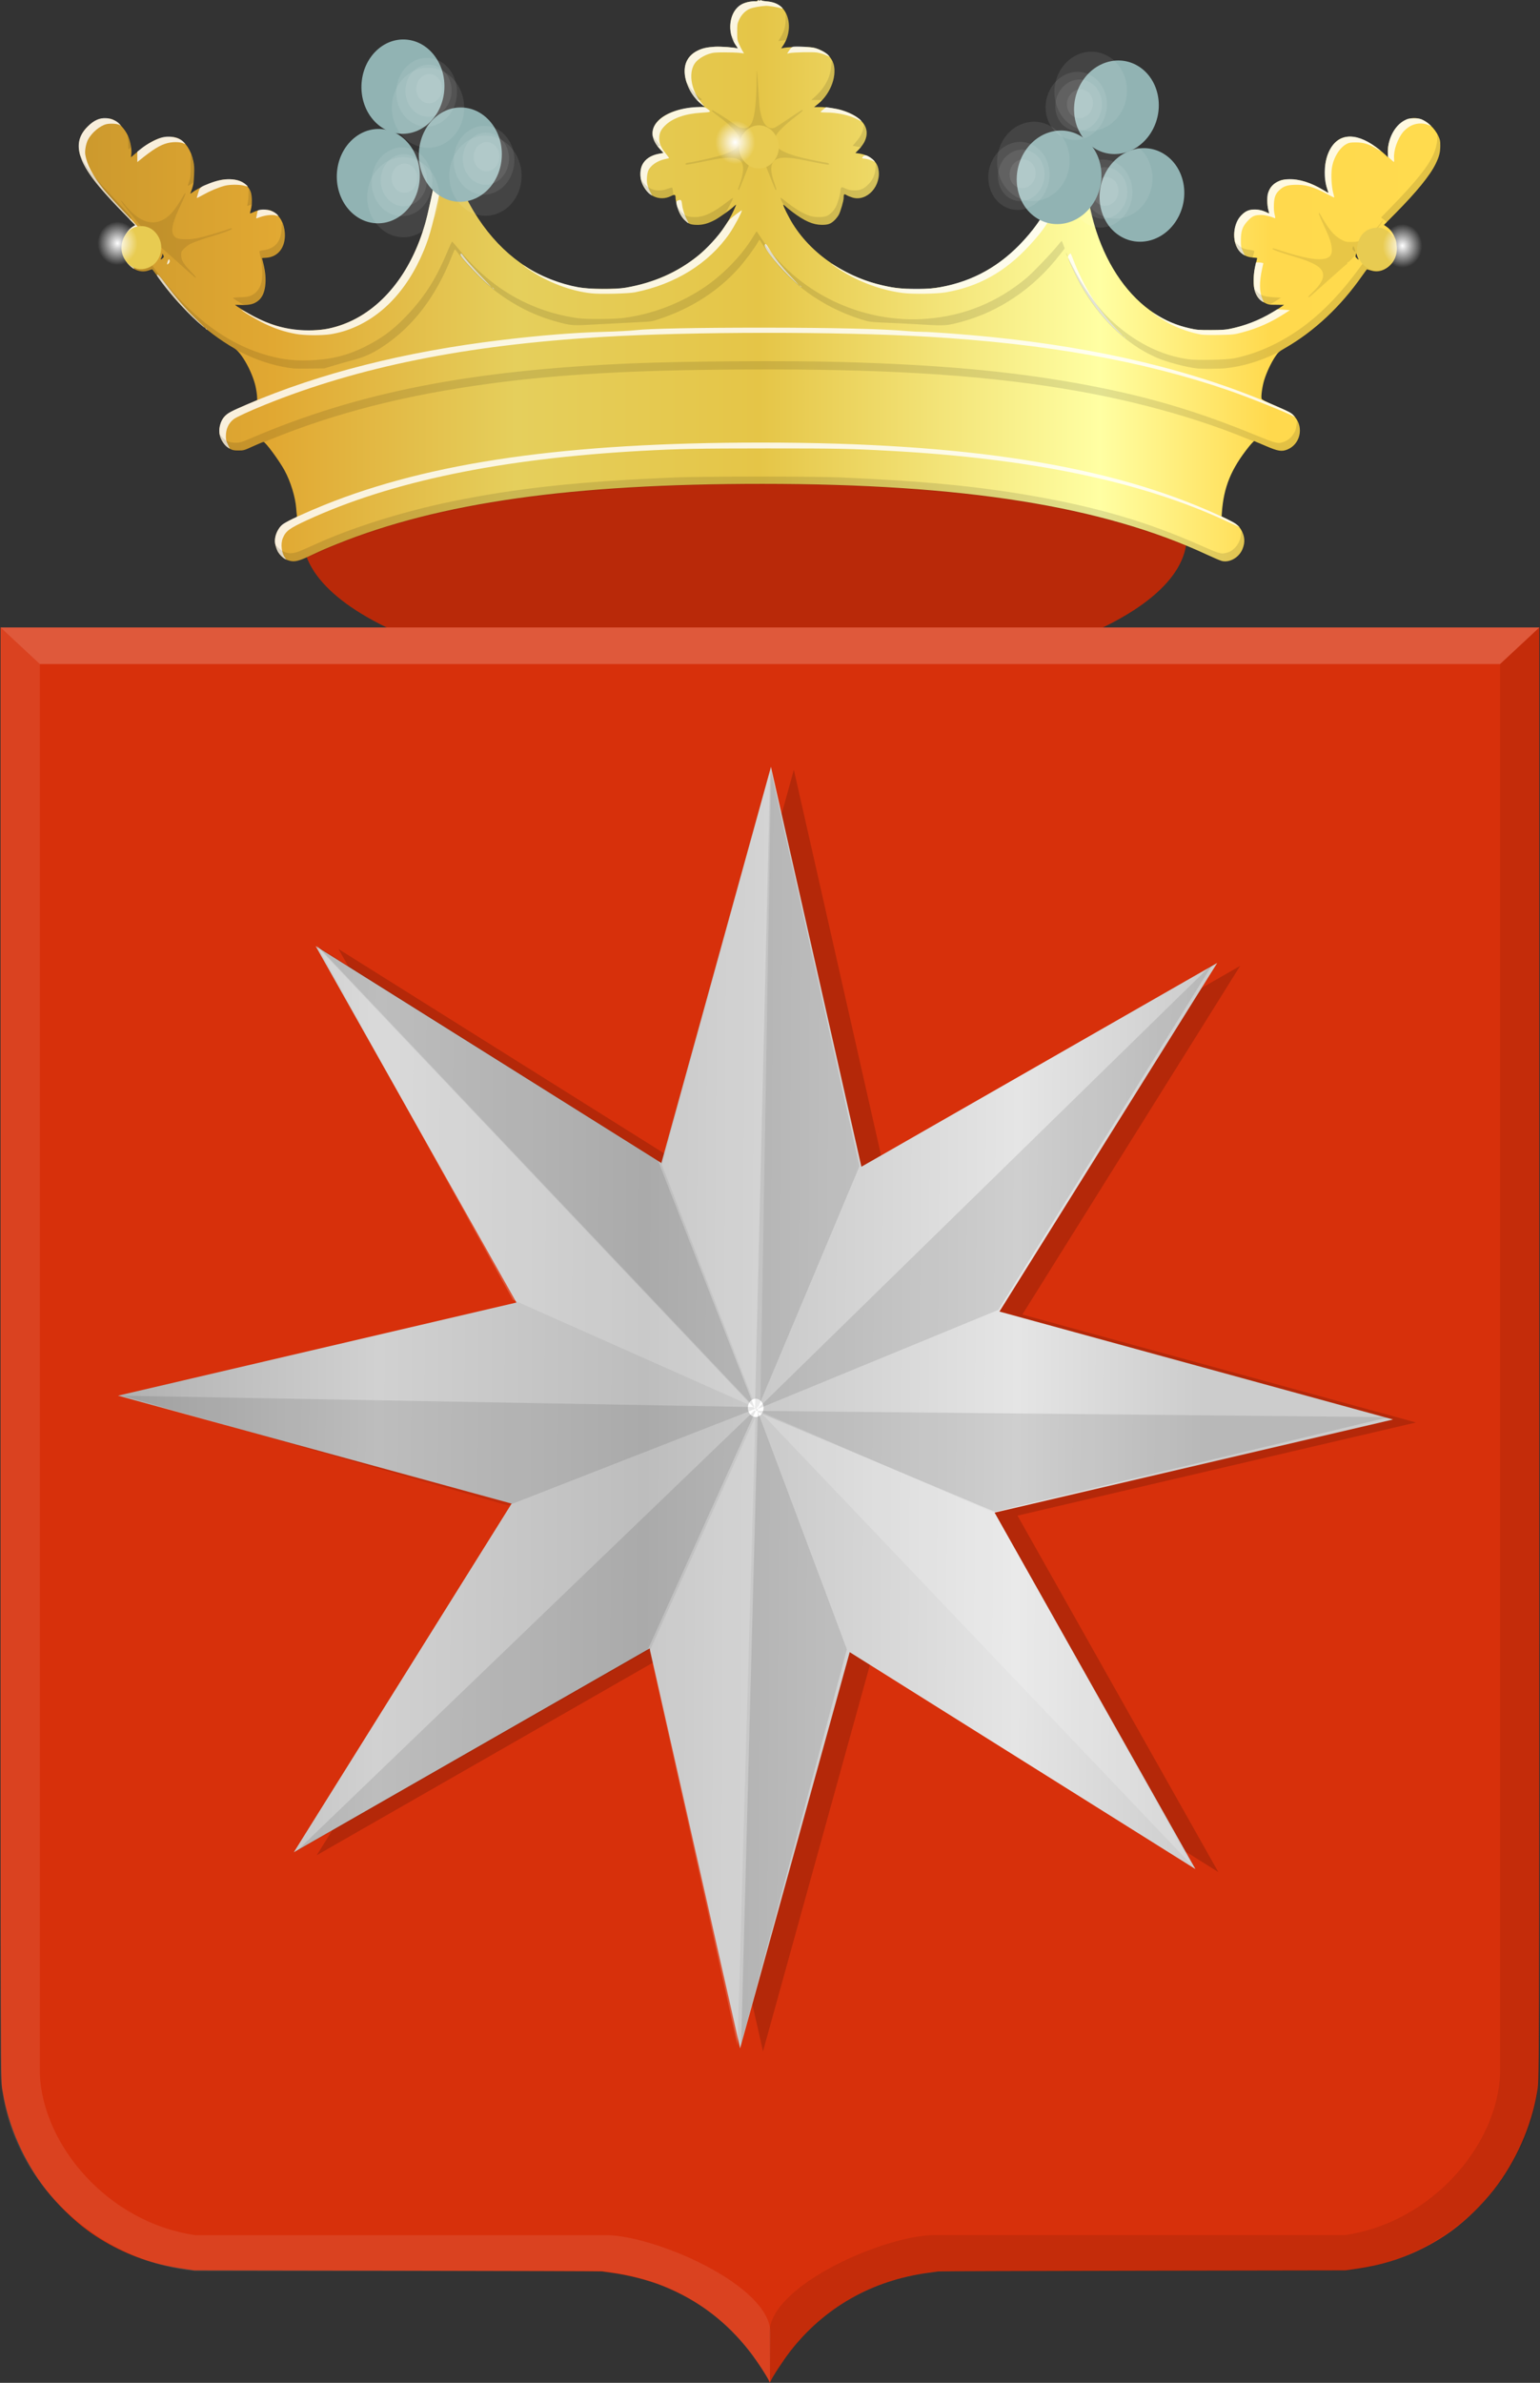 <?xml version="1.0" encoding="UTF-8" standalone="no"?>
<!-- Created with Inkscape (http://www.inkscape.org/) -->

<svg
   xmlns:dc="http://purl.org/dc/elements/1.1/"
   xmlns:cc="http://creativecommons.org/ns#"
   xmlns:rdf="http://www.w3.org/1999/02/22-rdf-syntax-ns#"
   xmlns:svg="http://www.w3.org/2000/svg"
   xmlns="http://www.w3.org/2000/svg"
   xmlns:xlink="http://www.w3.org/1999/xlink"
   xmlns:sodipodi="http://sodipodi.sourceforge.net/DTD/sodipodi-0.dtd"
   xmlns:inkscape="http://www.inkscape.org/namespaces/inkscape"
   width="352.75"
   height="545.459"
   id="svg6360"
   version="1.1"
   inkscape:version="0.48.4 r9939"
   sodipodi:docname="Tekening.svg">
  <rect width="100%" height="100%" fill="#333333" stroke="none"/>
  <defs
     id="defs6362">
    <linearGradient
       inkscape:collect="always"
       id="linearGradient7075">
      <stop
         style="stop-color:#ffffff;stop-opacity:1;"
         offset="0"
         id="stop7077" />
      <stop
         style="stop-color:#ffffff;stop-opacity:0;"
         offset="1"
         id="stop7079" />
    </linearGradient>
    <linearGradient
       inkscape:collect="always"
       id="linearGradient7067">
      <stop
         style="stop-color:#ffffff;stop-opacity:1;"
         offset="0"
         id="stop7069" />
      <stop
         style="stop-color:#ffffff;stop-opacity:0;"
         offset="1"
         id="stop7071" />
    </linearGradient>
    <linearGradient
       inkscape:collect="always"
       id="linearGradient7059">
      <stop
         style="stop-color:#ffffff;stop-opacity:1;"
         offset="0"
         id="stop7061" />
      <stop
         style="stop-color:#ffffff;stop-opacity:0;"
         offset="1"
         id="stop7063" />
    </linearGradient>
    <linearGradient
       id="linearGradient4070-8-2-8-8-7-0-6-5-4">
      <stop
         style="stop-color:#a3a3a3;stop-opacity:1;"
         offset="0"
         id="stop4072-1-2-6-4-1-4-7-9-6" />
      <stop
         style="stop-color:#b0b0b0;stop-opacity:1;"
         offset="0.143"
         id="stop4074-8-0-7-0-4-8-7-1-8" />
      <stop
         id="stop4076-6-1-0-3-7-5-9-8-9"
         offset="0.321"
         style="stop-color:#d1d1d1;stop-opacity:1;" />
      <stop
         style="stop-color:#bdbdbd;stop-opacity:1;"
         offset="0.5"
         id="stop4078-0-2-8-7-6-7-6-1-8" />
      <stop
         id="stop4080-2-7-1-8-8-3-4-7-3"
         offset="0.75"
         style="stop-color:#e5e5e5;stop-opacity:1;" />
      <stop
         style="stop-color:#cccccc;stop-opacity:1;"
         offset="0.875"
         id="stop4082-4-7-8-3-2-3-1-8-5" />
      <stop
         id="stop4084-9-0-3-1-3-0-9-6-5"
         offset="1"
         style="stop-color:#cccccc;stop-opacity:1;" />
    </linearGradient>
    <linearGradient
       inkscape:collect="always"
       xlink:href="#linearGradient4070-9-0-5"
       id="linearGradient5734"
       gradientUnits="userSpaceOnUse"
       x1="309.286"
       y1="148.853"
       x2="320.714"
       y2="148.853"
       gradientTransform="translate(458.427,563.081)" />
    <linearGradient
       id="linearGradient4070-9-0-5">
      <stop
         style="stop-color:#a3a3a3;stop-opacity:1;"
         offset="0"
         id="stop4072-5-5-3" />
      <stop
         style="stop-color:#b0b0b0;stop-opacity:1;"
         offset="0.143"
         id="stop4074-5-2-2" />
      <stop
         id="stop4076-40-4-9"
         offset="0.321"
         style="stop-color:#d1d1d1;stop-opacity:1;" />
      <stop
         style="stop-color:#bdbdbd;stop-opacity:1;"
         offset="0.5"
         id="stop4078-3-2-7" />
      <stop
         id="stop4080-4-3-3"
         offset="0.75"
         style="stop-color:#e5e5e5;stop-opacity:1;" />
      <stop
         style="stop-color:#cccccc;stop-opacity:1;"
         offset="0.875"
         id="stop4082-1-8-7" />
      <stop
         id="stop4084-2-5-4"
         offset="1"
         style="stop-color:#cccccc;stop-opacity:1;" />
    </linearGradient>
    <linearGradient
       gradientUnits="userSpaceOnUse"
       y2="148.853"
       x2="320.714"
       y1="148.853"
       x1="309.286"
       id="linearGradient5702"
       xlink:href="#linearGradient4070-9-0-5"
       inkscape:collect="always" />
    <linearGradient
       id="linearGradient4053-4">
      <stop
         style="stop-color:#cc992d;stop-opacity:1;"
         offset="0"
         id="stop4055-9" />
      <stop
         style="stop-color:#e1a832;stop-opacity:1;"
         offset="0.143"
         id="stop4057-8" />
      <stop
         id="stop4059-2"
         offset="0.321"
         style="stop-color:#e5cf5c;stop-opacity:1;" />
      <stop
         style="stop-color:#e5c547;stop-opacity:1;"
         offset="0.5"
         id="stop4061-4" />
      <stop
         id="stop4063-5"
         offset="0.75"
         style="stop-color:#ffffa3;stop-opacity:1;" />
      <stop
         style="stop-color:#ffd94d;stop-opacity:1;"
         offset="0.875"
         id="stop4065-2" />
      <stop
         id="stop4067-9"
         offset="1"
         style="stop-color:#ffdb4e;stop-opacity:1;" />
    </linearGradient>
    <linearGradient
       gradientUnits="userSpaceOnUse"
       y2="148.257"
       x2="305.824"
       y1="148.257"
       x1="294.712"
       id="linearGradient5694"
       xlink:href="#linearGradient4053-4"
       inkscape:collect="always"
       gradientTransform="translate(458.427,563.081)" />
    <linearGradient
       inkscape:collect="always"
       xlink:href="#linearGradient4070-9-0-5"
       id="linearGradient7049"
       x1="619.892"
       y1="85.381"
       x2="953.146"
       y2="107.446"
       gradientUnits="userSpaceOnUse" />
    <linearGradient
       inkscape:collect="always"
       xlink:href="#linearGradient4053-4"
       id="linearGradient7057"
       x1="187.401"
       y1="283.957"
       x2="499.245"
       y2="283.957"
       gradientUnits="userSpaceOnUse" />
    <radialGradient
       inkscape:collect="always"
       xlink:href="#linearGradient7059"
       id="radialGradient7065"
       cx="12996.429"
       cy="1897.011"
       fx="12996.429"
       fy="1897.011"
       r="31.429"
       gradientTransform="matrix(1,0,0,1.011,0,-21.557)"
       gradientUnits="userSpaceOnUse" />
    <radialGradient
       inkscape:collect="always"
       xlink:href="#linearGradient7067"
       id="radialGradient7073"
       cx="12996.429"
       cy="1897.011"
       fx="12996.429"
       fy="1897.011"
       r="31.429"
       gradientTransform="matrix(1,0,0,1.011,0,-21.557)"
       gradientUnits="userSpaceOnUse" />
    <radialGradient
       inkscape:collect="always"
       xlink:href="#linearGradient7075"
       id="radialGradient7081"
       cx="12996.429"
       cy="1897.011"
       fx="12996.429"
       fy="1897.011"
       r="31.429"
       gradientTransform="matrix(1,0,0,1.011,0,-21.557)"
       gradientUnits="userSpaceOnUse" />
  </defs>
  <sodipodi:namedview
     id="base"
     pagecolor="#ffffff"
     bordercolor="#666666"
     borderopacity="1.0"
     inkscape:pageopacity="0.0"
     inkscape:pageshadow="2"
     inkscape:zoom="0.7"
     inkscape:cx="101.88937"
     inkscape:cy="207.0896"
     inkscape:document-units="px"
     inkscape:current-layer="layer1"
     showgrid="false"
     fit-margin-top="0"
     fit-margin-left="0"
     fit-margin-right="0"
     fit-margin-bottom="0"
     inkscape:window-width="1600"
     inkscape:window-height="837"
     inkscape:window-x="-8"
     inkscape:window-y="-8"
     inkscape:window-maximized="1" />
  <g
     inkscape:label="Laag 1"
     inkscape:groupmode="layer"
     id="layer1"
     transform="translate(-169.344,-219.697)">
    <path
       sodipodi:type="arc"
       style="fill:#b92909;fill-opacity:1;fill-rule:evenodd;stroke:none"
       id="path5409"
       sodipodi:cx="8994.3984"
       sodipodi:cy="561.3006"
       sodipodi:rx="703.06616"
       sodipodi:ry="252.03307"
       d="m 9697.465,561.301 c 0,139.194 -314.773,252.033 -703.066,252.033 -388.293,0 -703.066,-112.839 -703.066,-252.033 0,-139.194 314.773,-252.033 703.066,-252.033 387.646,0 702.151,112.477 703.064,251.439"
       transform="matrix(0.144,0,0,0.141,-955.247,263.354)"
       sodipodi:start="0"
       sodipodi:end="6.2808291"
       sodipodi:open="true" />
    <path
       style="fill:url(#linearGradient7057);fill-opacity:1.0"
       d="m 235.803,348.103 c -1.686,-0.412 -2.804,-1.559 -3.297,-3.379 -0.408,-1.509 -0.095,-2.904 0.977,-4.37 0.386,-0.527 2.122,-1.59 3.531,-2.164 0.316,-0.129 0.391,-0.244 0.338,-0.522 -0.037,-0.196 -0.108,-0.916 -0.158,-1.599 -0.186,-2.562 -1.288,-6.15 -2.665,-8.676 -1.243,-2.28 -4.377,-6.53 -4.814,-6.53 -0.113,0 -1.178,0.443 -2.366,0.984 -2.086,0.95 -2.203,0.984 -3.405,0.98 -1.062,-0.003 -1.355,-0.066 -1.997,-0.427 -1.5,-0.843 -2.491,-2.691 -2.352,-4.388 0.085,-1.038 0.544,-2.239 1.1,-2.873 0.67,-0.765 1.433,-1.192 4.555,-2.549 l 3.013,-1.31 -0.042,-0.914 c -0.023,-0.503 -0.18,-1.515 -0.347,-2.249 -0.756,-3.311 -3.213,-7.722 -4.814,-8.642 -6.66,-3.83 -12.814,-9.601 -17.722,-16.62 -0.576,-0.824 -1.094,-1.499 -1.151,-1.499 -0.056,0 -0.414,0.114 -0.795,0.254 -1.486,0.544 -3.22,0.071 -4.47,-1.221 -2.313,-2.39 -1.843,-7.174 0.866,-8.811 l 0.559,-0.338 -1.341,-1.351 c -2.504,-2.522 -5.524,-5.763 -6.916,-7.421 -5.163,-6.15 -6.015,-10.332 -2.786,-13.665 0.596,-0.615 1.32,-1.169 1.946,-1.488 0.88,-0.448 1.143,-0.508 2.242,-0.508 1.088,0 1.352,0.058 2.097,0.464 1.078,0.587 2.411,2.1 3.015,3.421 0.581,1.272 0.944,3.097 0.83,4.177 l -0.087,0.822 1.463,-1.226 c 1.738,-1.456 3.252,-2.415 4.716,-2.986 1.452,-0.567 3.633,-0.604 4.688,-0.08 1.629,0.809 2.916,2.762 3.417,5.185 0.192,0.926 0.231,1.656 0.172,3.188 -0.072,1.882 -0.177,2.423 -0.778,4.025 -0.11,0.295 -0.098,0.294 0.314,-0.021 1.437,-1.096 4.77,-2.533 6.71,-2.893 1.535,-0.285 3.522,-0.124 4.516,0.365 1.056,0.52 1.929,1.493 2.239,2.496 0.306,0.99 0.308,2.831 0,3.928 -0.125,0.456 -0.21,0.851 -0.186,0.876 0.023,0.025 0.468,-0.145 0.988,-0.379 0.787,-0.354 1.164,-0.426 2.262,-0.427 1.189,-0.002 1.394,0.043 2.103,0.465 1.502,0.895 2.482,2.695 2.617,4.808 0.211,3.308 -1.539,5.578 -4.397,5.705 -0.458,0.02 -0.833,0.056 -0.834,0.078 0,0.023 0.128,0.546 0.288,1.164 0.98,3.804 0.58,7.111 -1.026,8.479 -0.989,0.842 -1.997,1.124 -3.823,1.068 -0.874,-0.027 -1.589,-0.035 -1.589,-0.019 0.001,0.137 3.038,2.003 4.319,2.654 3.55,1.803 6.156,2.633 9.669,3.078 2.007,0.254 5.724,0.091 7.607,-0.334 9.742,-2.199 17.453,-10.204 21.379,-22.191 0.832,-2.542 1.093,-3.624 2.704,-11.245 l 1.562,-7.389 0.813,1.565 c 0.447,0.861 1.851,3.584 3.12,6.051 1.269,2.467 2.846,5.371 3.503,6.453 5.27,8.67 12.43,14.316 21.236,16.745 2.591,0.715 4.598,0.946 8.272,0.954 2.284,0.005 4.066,-0.069 4.905,-0.203 10.539,-1.688 19.286,-7.398 24.062,-15.706 0.684,-1.19 1.689,-3.364 1.556,-3.364 -0.033,0 -0.275,0.204 -0.54,0.453 -0.734,0.692 -3.237,2.48 -4.18,2.987 -1.582,0.85 -2.78,1.194 -4.134,1.185 -0.844,-0.006 -1.424,-0.094 -1.803,-0.277 -0.864,-0.415 -1.772,-1.417 -2.266,-2.499 -0.432,-0.946 -0.906,-2.755 -0.911,-3.472 0,-0.712 -0.186,-0.776 -1.026,-0.357 -2.679,1.334 -5.643,-0.063 -6.735,-3.174 -0.405,-1.153 -0.353,-2.931 0.113,-3.896 0.65,-1.346 2.015,-2.259 3.895,-2.607 l 1.003,-0.186 -0.886,-0.965 c -4.119,-4.488 0.014,-9.067 8.567,-9.498 l 1.782,-0.09 -0.83,-0.657 c -3.023,-2.393 -4.596,-6.972 -3.341,-9.729 0.486,-1.069 1.318,-1.889 2.512,-2.477 1.125,-0.554 2.128,-0.781 3.956,-0.895 1.349,-0.084 4.627,0.163 5.178,0.391 0.141,0.058 0.053,-0.151 -0.22,-0.525 -2.199,-3.008 -1.787,-7.62 0.834,-9.322 0.989,-0.643 1.687,-0.855 2.971,-0.904 0.6,-0.023 1.05,-0.116 1.116,-0.231 0.083,-0.144 0.137,-0.147 0.215,-0.011 0.079,0.137 0.155,0.137 0.311,-0.002 0.115,-0.102 0.207,-0.116 0.207,-0.031 0,0.084 0.549,0.195 1.22,0.246 2.194,0.166 3.613,1.042 4.461,2.752 1.067,2.152 0.822,5.124 -0.597,7.247 l -0.509,0.761 0.824,-0.157 c 0.453,-0.086 2.009,-0.162 3.459,-0.168 2.121,-0.008 2.819,0.045 3.577,0.274 1.987,0.601 3.246,1.587 3.921,3.069 1.253,2.754 -0.332,7.326 -3.377,9.735 l -0.859,0.679 1.297,0.001 c 1.435,0.001 3.788,0.339 5.031,0.722 4.699,1.449 6.665,4.097 5.27,7.098 -0.26,0.559 -0.788,1.303 -1.291,1.819 l -0.851,0.873 0.742,0.101 c 2.343,0.319 4.086,1.651 4.482,3.427 0.873,3.912 -2.526,7.719 -5.949,6.664 -0.476,-0.147 -1.075,-0.398 -1.331,-0.557 -0.522,-0.326 -0.633,-0.216 -0.633,0.625 0,0.681 -0.698,3.113 -1.111,3.871 -0.203,0.373 -0.628,0.929 -0.944,1.236 -0.889,0.864 -1.499,1.091 -2.923,1.089 -2.024,-0.002 -3.98,-0.854 -6.735,-2.929 -0.684,-0.516 -1.425,-1.119 -1.645,-1.34 -0.221,-0.222 -0.429,-0.373 -0.463,-0.336 -0.13,0.14 1.221,2.859 2.193,4.414 4.636,7.416 13.109,12.839 22.609,14.471 1.007,0.173 2.983,0.358 4.392,0.411 12.554,0.472 23.565,-5.863 30.833,-17.738 0.505,-0.826 2.346,-4.261 4.09,-7.634 1.745,-3.373 3.215,-6.183 3.268,-6.244 0.053,-0.061 0.744,2.985 1.536,6.768 1.505,7.189 1.985,9.196 2.799,11.68 2.694,8.23 7.418,14.897 13.276,18.738 2.572,1.686 5.008,2.724 8.017,3.414 1.688,0.387 2.112,0.422 4.993,0.414 2.815,-0.008 3.344,-0.053 4.998,-0.424 3.761,-0.843 7.124,-2.308 10.632,-4.63 0.584,-0.387 1.061,-0.713 1.061,-0.726 0,-0.013 -0.809,-0.023 -1.797,-0.023 -1.732,0 -1.832,-0.018 -2.765,-0.513 -1.067,-0.565 -1.621,-1.216 -2.037,-2.391 -0.555,-1.569 -0.495,-3.959 0.163,-6.581 0.158,-0.629 0.287,-1.168 0.287,-1.199 0,-0.031 -0.487,-0.09 -1.082,-0.131 -2.534,-0.175 -4.179,-2.175 -4.186,-5.088 0,-2.619 1.358,-4.996 3.257,-5.674 1.021,-0.365 2.674,-0.239 3.878,0.294 0.503,0.223 0.915,0.388 0.915,0.367 0,-0.021 -0.104,-0.413 -0.23,-0.871 -0.3,-1.085 -0.301,-2.94 0,-3.905 0.34,-1.1 0.978,-1.841 2.093,-2.431 0.855,-0.452 1.146,-0.522 2.419,-0.577 2.535,-0.109 5.076,0.655 8.043,2.419 0.651,0.387 1.2,0.704 1.221,0.704 0.021,0 -0.128,-0.478 -0.329,-1.062 -0.502,-1.456 -0.63,-4.472 -0.265,-6.237 0.531,-2.568 1.918,-4.574 3.641,-5.267 2.562,-1.03 6.144,0.32 9.877,3.724 l 0.772,0.704 -0.09,-0.849 c -0.206,-1.945 0.762,-4.734 2.187,-6.303 1.49,-1.641 3.378,-2.232 5.253,-1.646 1.555,0.486 3.282,2.112 4.092,3.852 0.409,0.88 0.466,1.157 0.465,2.282 0,1.501 -0.245,2.45 -1.07,4.151 -1.266,2.61 -4.338,6.387 -9.161,11.264 l -2.667,2.696 0.604,0.412 c 0.733,0.5 1.308,1.212 1.757,2.179 0.448,0.964 0.546,1.453 0.542,2.698 0,1.413 -0.439,2.61 -1.329,3.656 -1.257,1.478 -2.885,2.002 -4.578,1.473 -0.449,-0.14 -0.848,-0.255 -0.887,-0.255 -0.038,0 -0.528,0.655 -1.089,1.456 -4.959,7.086 -10.945,12.7 -17.654,16.556 -1.476,0.849 -1.629,0.982 -2.32,2.033 -0.951,1.448 -1.927,3.532 -2.47,5.276 -0.449,1.441 -0.777,3.792 -0.601,4.305 0.072,0.209 0.956,0.666 2.956,1.528 3.662,1.577 3.926,1.728 4.717,2.7 2.017,2.479 1.117,6.219 -1.778,7.394 -1.305,0.53 -2.171,0.383 -5.021,-0.85 -1.317,-0.57 -2.47,-1.056 -2.563,-1.082 -0.094,-0.025 -0.654,0.558 -1.244,1.298 -4.059,5.075 -5.756,9.222 -6.173,15.082 l -0.06,0.844 1.518,0.762 c 1.835,0.921 2.393,1.36 2.952,2.323 0.847,1.458 0.947,2.868 0.315,4.409 -0.804,1.96 -2.988,3.194 -4.79,2.707 -0.382,-0.103 -1.879,-0.74 -3.329,-1.415 -23.883,-11.124 -55.828,-16.212 -101.827,-16.218 -43.803,-0.006 -73.939,4.263 -97.615,13.827 -2.645,1.069 -3.275,1.345 -6.334,2.78 -2.205,1.034 -3.219,1.28 -4.246,1.029 z m -29.025,-69.453 c 0.116,-0.15 0.104,-0.313 -0.044,-0.599 -0.159,-0.309 -0.204,-0.332 -0.208,-0.11 0,0.156 -0.108,0.497 -0.234,0.758 -0.218,0.454 -0.216,0.468 0.049,0.316 0.152,-0.088 0.349,-0.252 0.436,-0.365 z m 273.658,0.158 c -0.094,-0.19 -0.221,-0.526 -0.28,-0.748 l -0.109,-0.403 -0.154,0.394 c -0.131,0.335 -0.1,0.446 0.21,0.748 0.458,0.446 0.551,0.448 0.332,0.009 z"
       id="path5352"
       inkscape:connector-curvature="0" />
    <path
       style="fill:#ffffff;fill-opacity:0.829"
       d="m 234.616,347.646 c -0.352,-0.143 -1.216,-0.997 -1.569,-1.549 -0.179,-0.28 -0.437,-0.942 -0.574,-1.473 -0.207,-0.802 -0.222,-1.121 -0.089,-1.894 0.205,-1.186 0.996,-2.535 1.81,-3.087 1.141,-0.774 5.123,-2.614 9.377,-4.332 24.377,-9.847 55.616,-14.307 100.192,-14.306 47.036,10e-4 79.898,5.218 104.728,16.625 2.972,1.365 3.75,1.784 4.346,2.336 l 0.439,0.407 -0.513,-0.227 c -0.282,-0.125 -1.369,-0.626 -2.416,-1.113 -19.573,-9.109 -44.587,-14.344 -77.084,-16.133 -9.03,-0.497 -12.085,-0.557 -28.11,-0.554 -15.839,0.003 -20.445,0.092 -28.842,0.555 -32.141,1.771 -57.297,6.975 -76.571,15.842 -4.105,1.889 -4.929,2.495 -5.612,4.132 -0.566,1.358 -0.283,3.57 0.589,4.606 0.251,0.298 0.245,0.308 -0.101,0.167 z m -13.115,-25.524 c -0.661,-0.433 -1.343,-1.394 -1.69,-2.379 -0.561,-1.595 -0.09,-3.668 1.102,-4.849 0.738,-0.732 1.478,-1.117 5.201,-2.707 16.597,-7.091 35.954,-11.982 57.914,-14.634 8.951,-1.081 16.913,-1.721 23.499,-1.89 2.859,-0.073 6.153,-0.242 7.32,-0.375 3.28,-0.374 13.857,-0.586 29.098,-0.584 16.301,0.002 27.673,0.274 33.419,0.799 0.926,0.085 2.441,0.155 3.367,0.157 1.812,0.003 9.773,0.595 15.007,1.115 25.655,2.549 47.592,7.845 66.105,15.96 2.907,1.274 3.337,1.506 3.805,2.055 l 0.366,0.429 -0.486,-0.266 c -1.633,-0.893 -10.336,-4.367 -14.74,-5.884 -19.553,-6.734 -41.885,-10.712 -69.031,-12.299 -20.592,-1.204 -54.14,-1.173 -74.668,0.07 -31.063,1.879 -55.527,6.808 -77.084,15.527 -3.471,1.404 -6.516,2.806 -7.135,3.284 -1.144,0.885 -1.77,2.214 -1.786,3.792 -0.014,0.87 0.064,1.193 0.455,2.007 0.256,0.533 0.454,0.97 0.439,0.969 -0.015,0 -0.229,-0.134 -0.477,-0.296 z m 205.33,-25.32 c -0.182,-0.25 -0.177,-0.255 0.056,-0.059 0.141,0.119 0.256,0.243 0.256,0.275 0,0.13 -0.12,0.046 -0.312,-0.216 z m -1.445,-1.179 c -3.058,-2.721 -6,-6.463 -8.457,-10.755 -0.961,-1.679 -2.963,-6.001 -2.963,-6.396 0,-0.237 0.54,-0.86 0.643,-0.741 0.031,0.035 0.297,0.693 0.592,1.462 2.357,6.149 5.843,11.707 10.005,15.952 0.783,0.799 1.391,1.453 1.351,1.454 -0.041,0 -0.567,-0.439 -1.171,-0.976 z m -188.281,0.513 c -2.541,-0.466 -4.659,-1.16 -7.101,-2.326 -1.985,-0.947 -5.708,-3.186 -5.3,-3.186 0.061,0 0.785,0.383 1.608,0.852 4.382,2.495 8.244,3.65 12.769,3.816 2.803,0.103 4.848,-0.128 7.247,-0.819 8.856,-2.55 16.1,-10.464 19.792,-21.624 0.827,-2.501 1.272,-4.347 2.752,-11.421 0.815,-3.896 1.499,-7.15 1.52,-7.233 0.022,-0.083 0.31,0.378 0.641,1.023 l 0.602,1.173 -0.649,3.069 c -2.347,11.102 -3.11,14.048 -4.524,17.481 -3.961,9.614 -10.358,16.082 -18.368,18.572 -0.851,0.265 -2.239,0.582 -3.084,0.705 -2.143,0.312 -5.977,0.273 -7.906,-0.081 z m 207.445,0.155 c -2.4,-0.413 -5.145,-1.358 -7.372,-2.538 -1.282,-0.679 -3.739,-2.282 -3.739,-2.44 0,-0.032 0.412,0.195 0.915,0.504 2.347,1.44 4.676,2.387 7.415,3.014 1.672,0.383 2.134,0.422 4.919,0.419 2.322,-0.002 3.397,-0.07 4.392,-0.279 3.425,-0.717 6.655,-1.965 9.526,-3.68 l 1.328,-0.793 1.437,0.102 1.437,0.102 -1.301,0.835 c -3.084,1.979 -6.069,3.306 -9.5,4.222 -1.973,0.527 -2.173,0.55 -5.344,0.61 -1.812,0.035 -3.664,0 -4.115,-0.078 z m -228.107,-1.378 c -0.182,-0.25 -0.177,-0.255 0.056,-0.059 0.141,0.119 0.256,0.243 0.256,0.275 0,0.13 -0.12,0.046 -0.312,-0.216 z m -1.958,-1.651 c -2.788,-2.497 -6.857,-7.09 -8.91,-10.057 -0.32,-0.463 -0.354,-0.589 -0.179,-0.661 0.15,-0.062 0.751,0.625 1.944,2.22 2.228,2.979 4.582,5.72 6.579,7.661 0.875,0.85 1.754,1.713 1.953,1.918 0.738,0.757 0.178,0.32 -1.388,-1.082 z m 243.771,-4.682 c -0.605,-0.429 -1.186,-1.308 -1.496,-2.265 -0.347,-1.07 -0.341,-3.661 0.014,-5.332 l 0.258,-1.22 0.539,0.002 c 0.296,10e-4 0.677,0.042 0.846,0.091 l 0.307,0.088 -0.27,1.208 c -0.679,3.041 -0.653,5.387 0.076,6.992 0.187,0.411 0.301,0.747 0.253,0.747 -0.048,0 -0.284,-0.141 -0.525,-0.311 z m -153.371,-1.73 c -4.818,-0.502 -10.171,-2.546 -14.517,-5.543 -1.189,-0.82 -1.604,-1.237 -0.519,-0.521 3.199,2.109 7.763,3.884 11.995,4.664 2.623,0.483 8.369,0.527 10.881,0.083 6.436,-1.138 11.713,-3.464 16.449,-7.252 1.995,-1.595 4.804,-4.647 6.025,-6.544 0.523,-0.814 1.083,-1.605 1.244,-1.759 0.637,-0.608 2.742,-2.194 2.812,-2.119 0.16,0.172 -1.699,3.67 -2.796,5.264 -4.712,6.846 -12.449,11.659 -21.684,13.487 -1.522,0.301 -7.83,0.454 -9.89,0.239 z m 71.308,-0.079 c -4.988,-0.636 -10.068,-2.499 -14.398,-5.278 -1.622,-1.041 -2.716,-1.893 -1.414,-1.102 3.841,2.336 7.185,3.726 11.127,4.625 3.008,0.686 4.154,0.803 7.76,0.795 2.858,-0.006 3.76,-0.067 5.33,-0.355 7.726,-1.422 13.841,-4.837 19.228,-10.74 3.254,-3.565 4.752,-5.925 9.039,-14.234 1.742,-3.376 3.217,-6.192 3.277,-6.258 0.061,-0.066 0.23,0.515 0.377,1.29 l 0.266,1.409 -2.462,4.691 c -4.724,9.002 -5.718,10.543 -9.28,14.389 -5.512,5.951 -11.557,9.318 -19.049,10.612 -2.074,0.358 -7.534,0.445 -9.801,0.155 z m -94.013,-1.145 c -0.182,-0.25 -0.177,-0.255 0.056,-0.059 0.244,0.206 0.321,0.335 0.201,0.335 -0.03,0 -0.146,-0.124 -0.256,-0.275 z m -1.592,-1.306 c -1.414,-1.257 -4.215,-4.178 -5.225,-5.449 -0.516,-0.649 -0.636,-0.896 -0.506,-1.036 0.131,-0.14 0.231,-0.092 0.423,0.203 0.528,0.812 2.733,3.33 4.659,5.32 1.103,1.139 1.98,2.071 1.95,2.07 -0.03,-10e-4 -0.615,-0.499 -1.3,-1.108 z m 72.014,0.834 c -0.182,-0.25 -0.177,-0.255 0.056,-0.059 0.141,0.119 0.256,0.243 0.256,0.275 0,0.13 -0.12,0.046 -0.311,-0.216 z m -1.169,-0.953 c -3.422,-3.076 -7.198,-7.666 -6.928,-8.422 0.154,-0.431 0.289,-0.32 0.961,0.795 1.183,1.962 2.929,4.199 4.916,6.298 1.086,1.147 1.951,2.082 1.923,2.077 -0.027,-0.005 -0.421,-0.341 -0.872,-0.748 z M 199.342,280.779 c -1.269,-1.079 -1.926,-2.547 -1.931,-4.314 0,-1.25 0.094,-1.734 0.55,-2.715 0.448,-0.964 1.112,-1.768 1.809,-2.189 l 0.558,-0.337 -1.413,-1.431 c -7.81,-7.908 -10.715,-11.805 -11.394,-15.283 -0.446,-2.283 0.142,-4.089 1.907,-5.857 1.436,-1.438 2.729,-2.012 4.293,-1.906 1.156,0.079 2.4,0.635 3.006,1.345 l 0.335,0.392 -0.33,-0.185 c -0.52,-0.291 -2.08,-0.386 -2.992,-0.183 -1.485,0.331 -3.452,1.998 -4.268,3.615 -0.436,0.865 -0.73,2.465 -0.603,3.282 0.368,2.358 1.688,4.868 4.243,8.066 0.657,0.822 2.866,3.253 4.909,5.401 2.919,3.069 3.669,3.938 3.501,4.056 -0.117,0.083 -0.415,0.288 -0.66,0.456 -0.568,0.389 -1.26,1.433 -1.617,2.443 -0.408,1.152 -0.371,3.344 0.072,4.407 0.181,0.433 0.433,0.911 0.561,1.063 0.42,0.499 0.116,0.427 -0.536,-0.128 z m 8.363,-1.054 c 0.22,-0.708 0.365,-0.839 0.483,-0.437 0.067,0.226 0.015,0.445 -0.154,0.645 -0.379,0.45 -0.508,0.369 -0.329,-0.208 z m 273.777,0.143 c -0.256,-0.293 -0.294,-0.446 -0.187,-0.748 l 0.135,-0.379 0.142,0.394 c 0.229,0.633 0.352,1.102 0.29,1.102 -0.031,0 -0.203,-0.166 -0.38,-0.369 z m -27.479,-1.971 c -2.054,-1.347 -2.606,-5.156 -1.137,-7.85 0.494,-0.907 1.526,-1.854 2.349,-2.155 0.949,-0.347 2.353,-0.314 3.448,0.081 0.501,0.181 0.994,0.404 1.097,0.495 0.305,0.27 0.328,0.073 0.09,-0.752 -0.126,-0.434 -0.228,-1.377 -0.232,-2.127 0,-1.144 0.053,-1.482 0.387,-2.241 1.537,-3.493 6.882,-3.538 12.517,-0.105 0.564,0.343 1.052,0.624 1.084,0.624 0.033,0 -0.102,-0.478 -0.3,-1.062 -0.833,-2.462 -0.669,-5.951 0.391,-8.308 1.917,-4.264 6.003,-4.706 10.768,-1.164 1.451,1.079 1.504,1.219 0.143,0.386 -1.707,-1.046 -2.941,-1.42 -4.683,-1.42 -1.241,0 -1.571,0.056 -2.163,0.37 -1.597,0.845 -3.016,3.192 -3.345,5.533 -0.216,1.533 -0.076,4.18 0.293,5.585 0.159,0.605 0.274,1.116 0.254,1.137 -0.019,0.021 -0.822,-0.377 -1.783,-0.885 -3.129,-1.651 -4.919,-2.14 -7.429,-2.031 -1.674,0.073 -2.448,0.355 -3.376,1.231 -0.87,0.821 -1.163,1.587 -1.234,3.225 -0.041,0.959 0.014,1.713 0.163,2.334 0.178,0.728 0.184,0.901 0.033,0.838 -1.058,-0.437 -2.317,-0.733 -3.116,-0.733 -1.468,0 -2.038,0.248 -3.052,1.331 -1.235,1.318 -1.585,2.292 -1.593,4.428 0,1.481 0.026,1.653 0.46,2.558 0.256,0.533 0.453,0.969 0.439,0.969 -0.015,0 -0.227,-0.132 -0.471,-0.293 z m -127.841,-7.804 c -0.776,-0.75 -1.502,-2.136 -1.808,-3.448 -0.193,-0.831 -0.137,-0.944 0.576,-1.148 0.426,-0.122 0.545,0.066 0.651,1.036 0.113,1.028 0.628,2.618 1.137,3.512 0.234,0.411 0.368,0.748 0.296,0.748 -0.071,0 -0.455,-0.315 -0.853,-0.7 z m -98.084,-0.73 c 0.053,-0.209 0.138,-0.643 0.188,-0.964 0.086,-0.55 0.128,-0.589 0.747,-0.689 1.416,-0.228 3.18,0.315 3.935,1.212 0.23,0.273 0.219,0.279 -0.252,0.134 -1.078,-0.332 -2.792,-0.105 -4.489,0.595 -0.179,0.074 -0.206,0.014 -0.13,-0.287 z m -13.659,-4.36 c 0,-0.062 0.159,-0.609 0.344,-1.215 0.38,-1.243 0.418,-1.274 2.53,-2.109 3.444,-1.362 6.51,-1.274 8.357,0.241 0.271,0.223 0.473,0.427 0.447,0.455 -0.026,0.028 -0.407,-0.051 -0.847,-0.173 -1.06,-0.296 -3.325,-0.284 -4.449,0.022 -1.539,0.42 -3.327,1.169 -4.889,2.049 -0.825,0.465 -1.498,0.793 -1.494,0.731 z m 103.843,-0.814 c -0.664,-0.435 -1.585,-1.749 -1.939,-2.768 -0.197,-0.567 -0.303,-1.242 -0.302,-1.928 0,-2.454 1.535,-4.097 4.296,-4.608 l 1.003,-0.186 -0.886,-0.965 c -2.017,-2.198 -2.18,-4.374 -0.467,-6.235 1.83,-1.988 5.698,-3.308 9.691,-3.308 1.087,0 1.222,0.037 1.827,0.505 0.811,0.626 0.726,0.672 -1.485,0.805 -3.677,0.221 -6.54,1.217 -8.249,2.869 -1.031,0.996 -1.4,1.783 -1.401,2.983 0,1.214 0.353,2.051 1.449,3.428 0.467,0.587 0.823,1.086 0.792,1.111 -0.031,0.024 -0.481,0.134 -0.998,0.244 -1.714,0.364 -3.312,1.491 -3.768,2.656 -0.308,0.789 -0.402,2.26 -0.201,3.16 0.098,0.44 0.398,1.192 0.667,1.672 0.269,0.48 0.477,0.872 0.463,0.872 -0.015,0 -0.236,-0.138 -0.492,-0.306 z m -117.466,-8.576 0,-1.192 0.988,-0.786 c 1.243,-0.989 3.335,-2.108 4.575,-2.447 1.904,-0.521 4.118,-0.041 5.125,1.111 l 0.35,0.401 -0.633,-0.24 c -0.805,-0.305 -2.301,-0.304 -3.524,0.003 -1.652,0.415 -3.362,1.475 -6.479,4.014 l -0.403,0.328 0,-1.192 z m 168.605,0.988 c -0.382,-0.239 -1.689,-0.601 -2.176,-0.603 -0.475,-0.002 -0.51,-0.164 -0.116,-0.547 0.199,-0.194 0.404,-0.247 0.671,-0.176 0.479,0.129 1.368,0.729 1.737,1.172 0.312,0.375 0.288,0.406 -0.116,0.153 z m 118.501,-0.44 -0.659,-0.612 0.014,-1.311 c 0.026,-2.935 1.604,-5.829 3.817,-6.997 0.751,-0.396 1.019,-0.452 2.174,-0.452 1.123,10e-5 1.437,0.062 2.123,0.415 0.443,0.228 1.036,0.632 1.318,0.898 l 0.512,0.483 -0.805,-0.324 c -1.241,-0.499 -2.847,-0.367 -4.072,0.335 -0.508,0.291 -1.206,0.867 -1.55,1.278 -1.307,1.563 -2.245,4.251 -2.107,6.038 0.037,0.479 0.029,0.869 -0.018,0.866 -0.046,-0.002 -0.382,-0.28 -0.744,-0.617 z m -121.958,-9.045 c -1.796,-0.997 -4.725,-1.666 -7.303,-1.666 -0.735,0 -1.331,-0.053 -1.327,-0.118 0,-0.065 0.293,-0.34 0.64,-0.612 l 0.63,-0.494 1.374,0.219 c 1.553,0.248 2.558,0.534 3.933,1.122 1.007,0.43 2.302,1.257 2.625,1.676 0.246,0.319 0.223,0.314 -0.573,-0.129 z m -35.87,-3.504 c -1.387,-1.131 -2.396,-2.453 -3.083,-4.037 -1.634,-3.769 -0.849,-6.823 2.131,-8.292 1.125,-0.554 2.128,-0.781 3.956,-0.895 1.341,-0.084 4.626,0.163 5.17,0.387 0.125,0.052 0.022,-0.182 -0.234,-0.525 -2.339,-3.144 -1.662,-8.127 1.308,-9.629 0.807,-0.408 2.463,-0.741 3.053,-0.614 0.303,0.065 0.463,0.019 0.557,-0.16 0.094,-0.181 0.161,-0.199 0.237,-0.066 0.082,0.142 0.155,0.142 0.313,10e-4 0.115,-0.102 0.207,-0.116 0.207,-0.031 0,0.084 0.549,0.195 1.22,0.246 1.361,0.103 2.434,0.48 3.233,1.134 0.624,0.511 0.594,0.652 -0.087,0.41 -0.596,-0.211 -2.668,-0.534 -3.267,-0.509 -1.205,0.051 -2.902,0.358 -3.662,0.664 -1.055,0.424 -2.002,1.407 -2.536,2.631 -0.354,0.811 -0.391,1.068 -0.386,2.707 0,1.703 0.031,1.871 0.465,2.833 0.253,0.563 0.604,1.254 0.78,1.537 l 0.32,0.514 -1.077,-0.121 c -0.593,-0.066 -2.164,-0.118 -3.493,-0.114 -2.092,0.006 -2.561,0.055 -3.503,0.367 -1.16,0.385 -2.324,1.109 -2.968,1.849 -1.778,2.041 -1.215,6.309 1.219,9.244 0.405,0.489 0.715,0.888 0.689,0.887 -0.026,-0.001 -0.279,-0.19 -0.561,-0.42 z m 28.335,-11.34 c -0.481,-0.216 -1.337,-0.464 -1.903,-0.551 -1.023,-0.157 -5.453,-0.06 -6.385,0.141 l -0.474,0.102 0.468,-0.732 c 0.275,-0.429 0.624,-0.773 0.844,-0.833 0.619,-0.167 4.31,0.061 5.169,0.319 1.078,0.324 2.501,1.094 2.929,1.583 0.192,0.22 0.322,0.392 0.288,0.382 -0.034,-0.009 -0.455,-0.195 -0.936,-0.411 z"
       id="path5356"
       inkscape:connector-curvature="0" />
    <path
       style="fill:#000000;fill-opacity:0.116"
       d="m 235.713,348.226 c -1.683,-0.5 -2.853,-1.729 -3.233,-3.395 l -0.108,-0.472 0.686,0.677 c 1.407,1.387 2.864,1.638 4.883,0.842 0.626,-0.247 1.995,-0.843 3.042,-1.325 8.774,-4.038 20.479,-7.731 31.99,-10.094 14.738,-3.026 29.214,-4.575 51.17,-5.475 6.394,-0.262 31.666,-0.264 37.7,-0.002 18.92,0.82 31.169,1.995 43.922,4.213 14.922,2.595 26.524,6.005 38.503,11.317 4.177,1.852 4.735,2.026 5.762,1.792 0.955,-0.217 1.428,-0.478 2.166,-1.195 0.748,-0.727 1.3,-1.895 1.403,-2.97 0.045,-0.462 0.134,-0.805 0.197,-0.762 0.064,0.043 0.227,0.484 0.361,0.98 0.696,2.565 -0.845,5.266 -3.347,5.868 -1.143,0.275 -1.732,0.109 -4.981,-1.404 -23.86,-11.112 -56.046,-16.237 -101.923,-16.229 -47.086,0.008 -78.883,5.012 -102.998,16.207 -3.111,1.444 -4.167,1.735 -5.197,1.429 z m -12.957,-25.341 c -1.465,-0.481 -2.47,-1.539 -3.002,-3.161 l -0.232,-0.706 0.629,0.652 c 1.003,1.041 1.744,1.367 3.118,1.37 1.108,0.002 1.307,-0.056 3.66,-1.066 24.332,-10.451 50.13,-15.519 86.966,-17.086 12.198,-0.519 35.602,-0.677 48.242,-0.326 22.024,0.612 38.254,2.069 53.624,4.813 15.388,2.748 27.076,6.134 41.249,11.95 4.239,1.74 4.953,1.94 5.954,1.672 0.985,-0.264 1.847,-0.84 2.431,-1.626 0.615,-0.827 0.81,-1.349 0.956,-2.557 l 0.113,-0.944 0.288,0.787 c 0.645,1.764 0.2,3.919 -1.054,5.105 -0.884,0.837 -1.559,1.146 -2.679,1.231 -1.1,0.083 -1.248,0.035 -5.203,-1.688 -13.82,-6.022 -30.842,-10.636 -49.046,-13.295 -20.096,-2.936 -41.913,-4.015 -74.595,-3.69 -23.491,0.234 -40.162,1.33 -56.221,3.699 -18.885,2.785 -34.637,7.077 -49.652,13.527 -3.053,1.312 -3.561,1.485 -4.319,1.473 -0.472,-0.007 -1.024,-0.068 -1.225,-0.134 z m 13.835,-18.842 c -7.288,-0.815 -14.981,-4.419 -21.46,-10.054 -3.37,-2.931 -7.125,-7.126 -9.786,-10.936 -0.514,-0.736 -0.986,-1.401 -1.049,-1.477 -0.065,-0.079 -0.373,-0.028 -0.713,0.118 -0.913,0.393 -2.403,0.337 -3.325,-0.124 -1.296,-0.649 -2.331,-2.042 -2.757,-3.711 -0.08,-0.318 -0.027,-0.281 0.28,0.19 1.066,1.637 3.225,2.395 5.089,1.787 l 0.684,-0.223 1.599,2.157 c 7.645,10.312 16.122,16.702 25.631,19.322 3.692,1.017 6.623,1.293 10.819,1.018 4.638,-0.304 8.391,-1.411 12.652,-3.732 3.408,-1.856 5.819,-3.779 8.836,-7.045 3.72,-4.028 6.277,-8.134 8.718,-13.997 0.547,-1.314 1.049,-2.361 1.116,-2.328 0.067,0.033 0.978,1.093 2.025,2.355 7.043,8.492 16.139,13.656 26.719,15.17 2.085,0.298 8.55,0.246 10.834,-0.087 6.326,-0.924 12.156,-3.102 17.536,-6.552 4.572,-2.931 9.15,-7.583 11.819,-12.01 0.403,-0.668 0.765,-1.212 0.805,-1.209 0.041,0.002 0.511,0.692 1.045,1.533 7.855,12.348 23.116,19.729 38.134,18.444 8.538,-0.731 15.993,-3.797 22.605,-9.296 1.41,-1.173 5.93,-5.894 7.291,-7.616 0.409,-0.517 0.775,-0.907 0.814,-0.866 0.038,0.041 0.204,0.44 0.367,0.886 l 0.297,0.811 -1.173,1.511 c -5.876,7.568 -13.664,12.878 -22.383,15.259 -3.351,0.915 -3.903,0.958 -8.638,0.672 -2.295,-0.139 -5.886,-0.324 -7.979,-0.412 -4.572,-0.191 -4.534,-0.186 -6.708,-0.883 -8.807,-2.822 -16.338,-8.321 -21.317,-15.564 -0.536,-0.78 -1.126,-1.684 -1.311,-2.008 -0.185,-0.325 -0.358,-0.59 -0.385,-0.59 -0.027,0 -0.199,0.266 -0.383,0.59 -0.791,1.4 -2.847,4.185 -4.302,5.828 -4.719,5.327 -10.917,9.31 -18.301,11.763 -1.703,0.565 -1.857,0.588 -4.978,0.726 -1.771,0.079 -5.757,0.285 -8.858,0.459 -6.266,0.352 -6.159,0.358 -9.736,-0.615 -5.747,-1.564 -11.134,-4.476 -15.959,-8.626 -1.852,-1.593 -5.012,-4.96 -6.295,-6.709 -0.483,-0.658 -0.916,-1.2 -0.963,-1.205 -0.046,-0.005 -0.369,0.718 -0.718,1.605 -3.566,9.087 -8.686,15.848 -15.494,20.461 -2.46,1.667 -4.367,2.555 -6.985,3.254 -1.288,0.344 -3.33,0.921 -4.537,1.283 l -2.196,0.658 -3.221,0.041 c -1.772,0.023 -3.485,0.012 -3.807,-0.025 z m 206.948,-0.005 c -2.463,-0.268 -7.083,-1.504 -9.328,-2.496 -6.994,-3.091 -13.073,-8.942 -17.448,-16.795 -0.762,-1.367 -2.801,-5.77 -2.796,-6.039 10e-4,-0.077 0.369,0.603 0.818,1.512 2.451,4.965 5.691,9.564 8.884,12.611 5.334,5.09 11.652,8.293 17.987,9.118 2.003,0.261 8.724,0.115 10.393,-0.226 5.672,-1.158 11.387,-3.862 16.58,-7.844 4.068,-3.119 8.055,-7.321 11.858,-12.5 l 1.288,-1.753 0.831,0.235 c 2.179,0.616 4.333,-0.453 5.395,-2.678 0.312,-0.655 0.405,-1.104 0.458,-2.227 l 0.067,-1.407 0.275,0.576 c 0.347,0.728 0.527,2.155 0.403,3.204 -0.38,3.219 -3.288,5.349 -5.987,4.385 -0.417,-0.149 -0.807,-0.21 -0.866,-0.135 -0.059,0.074 -0.561,0.773 -1.115,1.552 -2.616,3.678 -6.367,7.906 -9.295,10.477 -6.818,5.987 -14.143,9.488 -21.697,10.37 -1.31,0.153 -5.504,0.19 -6.704,0.06 z m -219.392,-15.159 c -0.725,-0.443 -1.372,-0.863 -1.439,-0.935 -0.067,-0.072 0.691,-0.162 1.684,-0.2 1.47,-0.057 1.948,-0.138 2.579,-0.435 0.994,-0.468 1.81,-1.46 2.17,-2.639 0.396,-1.299 0.367,-4.042 -0.063,-5.918 -0.175,-0.764 -0.319,-1.45 -0.319,-1.523 0,-0.073 0.379,-0.183 0.842,-0.244 2.745,-0.359 4.101,-1.932 4.251,-4.933 0.065,-1.295 0.097,-1.432 0.253,-1.102 0.345,0.728 0.547,2.068 0.479,3.188 -0.164,2.726 -1.779,4.522 -4.295,4.774 -0.781,0.078 -0.938,0.14 -0.879,0.348 0.561,1.979 0.882,4.443 0.747,5.727 -0.13,1.232 -0.588,2.525 -1.13,3.189 -0.571,0.699 -1.798,1.331 -2.776,1.429 -0.737,0.074 -0.868,0.029 -2.103,-0.726 z m 234.651,0.222 c -1.073,-0.575 -1.722,-1.492 -2.159,-3.052 -0.097,-0.347 -0.056,-0.328 0.387,0.175 0.91,1.035 1.755,1.363 3.865,1.504 l 1.867,0.125 -1.301,0.825 c -0.715,0.454 -1.436,0.826 -1.601,0.826 -0.166,0 -0.642,-0.182 -1.058,-0.405 z m -3.693,-10.444 c -1.087,-0.355 -2.138,-1.382 -2.646,-2.586 -0.431,-1.02 -0.334,-1.137 0.367,-0.442 0.747,0.74 1.391,1.066 2.383,1.207 1.238,0.176 1.491,0.254 1.432,0.444 -0.031,0.102 -0.13,0.487 -0.217,0.855 -0.14,0.586 -0.208,0.667 -0.556,0.655 -0.218,-0.007 -0.562,-0.068 -0.764,-0.134 z m -41.409,-0.568 c -0.245,-0.579 -0.198,-0.702 0.067,-0.176 0.124,0.246 0.198,0.476 0.164,0.512 -0.033,0.036 -0.137,-0.115 -0.231,-0.336 z m -208.216,-0.761 c 0,-0.033 0.108,-0.334 0.239,-0.669 0.23,-0.585 0.245,-0.595 0.389,-0.255 0.117,0.278 0.093,0.422 -0.116,0.669 -0.235,0.28 -0.512,0.417 -0.512,0.255 z m 273.942,-0.242 c -0.329,-0.354 -0.341,-0.41 -0.174,-0.866 0.093,-0.254 0.151,-0.193 0.362,0.374 0.295,0.793 0.236,0.948 -0.188,0.493 z m -151.692,-5.827 c -1.177,-0.385 -2.154,-1.359 -2.772,-2.765 -0.649,-1.474 -0.715,-1.856 -0.191,-1.102 1.101,1.585 1.88,2.007 3.696,2.001 2.167,-0.007 4.153,-0.933 7.459,-3.478 0.68,-0.524 1.264,-0.924 1.296,-0.889 0.123,0.132 -1.516,3.28 -1.941,3.73 -0.567,0.6 -3.398,2.105 -4.539,2.414 -0.918,0.248 -2.388,0.292 -3.008,0.089 z m 28.206,-0.102 c -1.724,-0.449 -4.945,-2.397 -6.574,-3.976 -0.535,-0.518 -1.363,-2.034 -1.205,-2.204 0.035,-0.037 0.543,0.319 1.129,0.792 2.113,1.705 4.079,2.886 5.595,3.36 1.247,0.39 3.238,0.355 4.014,-0.071 0.795,-0.436 1.552,-1.27 1.981,-2.181 0.422,-0.897 0.968,-2.818 0.968,-3.406 0,-0.234 0.065,-0.558 0.146,-0.719 0.14,-0.281 0.183,-0.276 1.062,0.115 0.695,0.31 1.18,0.411 2.014,0.418 1.346,0.012 2.153,-0.342 3.214,-1.409 0.965,-0.97 1.472,-2.101 1.599,-3.566 l 0.1,-1.147 0.288,0.551 c 0.231,0.441 0.288,0.849 0.288,2.046 0,1.333 -0.045,1.586 -0.412,2.336 -0.577,1.18 -1.409,2.093 -2.399,2.632 -0.728,0.397 -1.014,0.462 -2.02,0.462 -0.973,-9e-5 -1.318,-0.074 -2.035,-0.435 -0.475,-0.239 -0.894,-0.403 -0.93,-0.364 -0.037,0.039 -0.158,0.642 -0.271,1.339 -0.596,3.691 -2.361,5.71 -4.952,5.664 -0.408,-0.007 -1.128,-0.113 -1.599,-0.236 z m 130.456,-1.123 -0.695,-0.553 2.457,-2.529 c 5.653,-5.819 8.31,-9.152 9.571,-12.004 0.588,-1.331 0.963,-3.2 0.808,-4.032 -0.128,-0.691 0.143,-0.388 0.412,0.459 0.883,2.787 -0.016,5.556 -3.168,9.75 -1.063,1.415 -4.818,5.581 -7.022,7.79 l -1.668,1.672 -0.695,-0.553 z m -291.23,-4.019 c -4.533,-4.892 -6.234,-7.193 -7.194,-9.735 -0.429,-1.135 -0.364,-1.415 0.101,-0.432 0.994,2.103 3.06,4.671 7.812,9.71 3.455,3.663 3.741,4.007 3.497,4.205 -0.146,0.119 -0.326,0.219 -0.399,0.221 -0.074,0.002 -1.791,-1.783 -3.816,-3.969 z m 223.879,2.365 c -0.43,-1.634 -3.025,-13.443 -3.025,-13.766 0,-0.114 0.053,-0.207 0.119,-0.207 0.065,0 0.664,2.603 1.331,5.784 0.667,3.181 1.402,6.63 1.635,7.663 0.232,1.033 0.401,1.903 0.373,1.932 -0.027,0.029 -0.222,-0.604 -0.433,-1.407 z m -193.059,-1.656 c 0,-0.065 0.067,-0.401 0.145,-0.748 0.078,-0.346 0.147,-1.186 0.154,-1.867 0.014,-1.055 0.041,-1.194 0.2,-0.944 0.269,0.42 0.499,1.295 0.533,2.024 0.054,1.17 0.014,1.298 -0.473,1.48 -0.547,0.205 -0.565,0.207 -0.56,0.055 z m 93.599,-1.683 c -1.603,-0.539 -3.065,-2.258 -3.476,-4.087 -0.094,-0.42 -0.064,-0.402 0.386,0.232 1.409,1.986 3.387,2.586 5.723,1.736 0.549,-0.199 1.036,-0.321 1.083,-0.271 0.148,0.159 0.333,1.738 0.218,1.861 -0.06,0.065 -0.498,0.262 -0.971,0.437 -0.975,0.36 -2.064,0.394 -2.964,0.092 z m -107.218,-2.842 c 0,-0.049 0.147,-0.53 0.326,-1.068 0.288,-0.867 0.326,-1.291 0.329,-3.705 0,-2.447 0.025,-2.673 0.202,-2.204 0.382,1.005 0.602,2.584 0.604,4.329 0,1.743 -0.001,1.763 -0.4,2.063 -0.541,0.407 -1.061,0.694 -1.061,0.585 z m -13.62,-9.246 c 0,-0.542 -0.063,-1.259 -0.135,-1.595 -0.192,-0.889 0.067,-0.493 0.42,0.644 0.379,1.218 0.381,1.491 0.014,1.739 -0.281,0.189 -0.293,0.157 -0.296,-0.788 z m 166.817,0.29 -0.897,-0.173 0.864,-1.023 c 0.979,-1.16 1.415,-2.018 1.577,-3.106 l 0.112,-0.751 0.313,0.708 c 0.339,0.769 0.404,1.803 0.169,2.676 -0.164,0.609 -0.864,1.769 -1.094,1.813 -0.08,0.015 -0.55,-0.05 -1.043,-0.145 z m -46.226,-0.763 c -0.197,-0.368 -0.405,-0.91 -0.462,-1.205 -0.1,-0.509 -0.059,-0.479 0.791,0.582 0.492,0.615 0.895,1.157 0.895,1.205 0,0.048 -0.195,0.087 -0.433,0.087 -0.356,0 -0.497,-0.119 -0.791,-0.669 z m 8.928,-10.526 c -0.591,-0.742 -1.75,-3.05 -1.667,-3.319 0.03,-0.098 0.257,0.17 0.502,0.596 0.494,0.856 1.688,2.194 2.47,2.766 0.278,0.203 0.505,0.423 0.506,0.488 0,0.065 -0.29,0.118 -0.646,0.118 -0.578,0 -0.703,-0.07 -1.165,-0.65 z m 27.653,-0.02 c 2.361,-2.125 3.622,-4.477 3.832,-7.146 0.05,-0.644 0.142,-1.115 0.203,-1.046 0.203,0.23 0.577,1.827 0.577,2.466 0,1.58 -0.889,4.012 -2.04,5.576 l -0.602,0.819 -1.351,-0.006 -1.351,-0.006 0.732,-0.659 z m -18.561,-12.907 c -0.131,-0.107 -0.308,-0.395 -0.392,-0.638 -0.278,-0.805 -0.154,-0.827 0.299,-0.052 0.466,0.799 0.496,1.02 0.094,0.691 z m 10.782,-0.762 c 0.821,-1.331 1.154,-2.511 1.168,-4.144 l 0.014,-1.406 0.253,0.624 c 0.542,1.337 0.598,3.474 0.131,4.997 -0.144,0.469 -0.248,0.575 -0.568,0.576 -0.215,0.001 -0.645,0.047 -0.956,0.102 l -0.565,0.1 0.524,-0.85 z"
       id="path5378"
       inkscape:connector-curvature="0" />
    <path
       style="fill:#000000;fill-opacity:0.09"
       d="m 469.031,287.642 c 0,-0.066 0.506,-0.605 1.123,-1.198 2.849,-2.733 3.015,-4.709 0.515,-6.12 -1.179,-0.665 -2.401,-1.141 -4.665,-1.815 -3.466,-1.032 -5.193,-1.653 -5.193,-1.868 0,-0.157 0.273,-0.116 1.138,0.173 4.487,1.498 7.69,2.245 9.56,2.231 2.216,-0.017 3.051,-0.743 2.892,-2.515 -0.119,-1.312 -0.553,-2.553 -1.863,-5.31 -0.645,-1.358 -1.149,-2.582 -1.12,-2.721 0.035,-0.167 0.198,0.005 0.484,0.508 1.872,3.299 3.056,4.697 4.706,5.558 0.922,0.48 1.114,0.523 2.328,0.515 1.157,-0.007 1.444,-0.067 2.278,-0.48 1.247,-0.617 2.992,-2.101 4.062,-3.456 0.47,-0.596 0.88,-1.057 0.91,-1.025 0.03,0.032 -0.295,0.534 -0.723,1.114 -2.527,3.431 -7.083,8.672 -7.419,8.535 -0.12,-0.049 -0.161,0.006 -0.109,0.148 0.045,0.124 0.015,0.225 -0.067,0.225 -0.082,0 -2.043,1.714 -4.359,3.81 -2.316,2.095 -4.271,3.81 -4.345,3.81 -0.074,0 -0.134,-0.054 -0.134,-0.12 z m -259.268,-8.199 c -2.316,-2.095 -4.283,-3.81 -4.372,-3.81 -0.089,0 -0.125,-0.101 -0.08,-0.225 0.052,-0.144 0.014,-0.197 -0.113,-0.146 -0.398,0.162 -8.407,-9.367 -8.124,-9.667 0.031,-0.033 0.434,0.411 0.896,0.987 2.962,3.7 5.944,4.872 8.716,3.426 1.585,-0.827 2.794,-2.258 4.658,-5.516 0.286,-0.5 0.449,-0.669 0.484,-0.503 0.029,0.138 -0.465,1.328 -1.097,2.643 -2.231,4.643 -2.493,6.734 -0.945,7.55 0.73,0.385 3.286,0.382 5.016,-0.005 1.379,-0.309 5.311,-1.465 6.665,-1.96 1.028,-0.376 0.968,-0.369 0.968,-0.11 0,0.192 -2.373,1.058 -4.77,1.741 -1.656,0.472 -4.109,1.353 -4.807,1.727 -0.384,0.205 -0.994,0.675 -1.358,1.044 -0.618,0.628 -0.66,0.722 -0.66,1.486 0,1.115 0.481,1.947 2.085,3.606 1.238,1.281 1.436,1.541 1.17,1.541 -0.067,0 -2.015,-1.714 -4.331,-3.81 z m 128.63,-16.399 c 0,-0.082 0.14,-0.52 0.31,-0.972 0.857,-2.272 1.078,-4.03 0.63,-5.029 -0.629,-1.405 -2.897,-1.599 -7.472,-0.639 -1.453,0.305 -3.072,0.629 -3.596,0.72 -0.525,0.091 -1.169,0.203 -1.431,0.248 -0.351,0.061 -0.477,0.024 -0.477,-0.137 0,-0.149 0.25,-0.254 0.77,-0.325 1.81,-0.245 6.754,-1.386 8.066,-1.861 1.606,-0.582 2.807,-1.302 3.339,-2.003 0.463,-0.609 0.446,-1.457 -0.049,-2.35 -0.524,-0.947 -2.304,-2.678 -4.266,-4.146 -1.691,-1.266 -1.942,-1.496 -1.798,-1.649 0.1,-0.106 3.357,1.93 4.973,3.108 1.095,0.798 1.391,0.94 2.083,1.001 1.915,0.168 2.609,-1.304 3.014,-6.389 0.087,-1.095 0.159,-3.083 0.159,-4.419 0,-1.335 0.035,-2.391 0.078,-2.346 0.042,0.045 0.173,1.718 0.289,3.719 0.267,4.59 0.319,5.089 0.677,6.514 0.485,1.931 1.345,2.952 2.488,2.954 0.57,0 0.805,-0.137 4.363,-2.54 2.449,-1.655 2.751,-1.825 2.646,-1.49 -0.037,0.119 -0.849,0.805 -1.803,1.524 -2.002,1.509 -3.755,3.212 -4.278,4.158 -1.361,2.461 0.86,4.055 7.651,5.49 1.615,0.341 3.283,0.667 3.706,0.725 0.521,0.07 0.771,0.176 0.771,0.325 0,0.162 -0.127,0.198 -0.477,0.137 -0.263,-0.046 -0.907,-0.157 -1.431,-0.248 -0.525,-0.091 -2.143,-0.415 -3.596,-0.72 -3.397,-0.713 -5.501,-0.789 -6.555,-0.239 -1.437,0.75 -1.54,2.528 -0.334,5.784 0.222,0.601 0.361,1.138 0.307,1.195 -0.053,0.057 -0.135,0.062 -0.182,0.012 -0.046,-0.05 -0.972,-2.342 -2.055,-5.094 -1.083,-2.752 -2.011,-5.075 -2.062,-5.163 -0.05,-0.088 -0.746,1.511 -1.543,3.552 -2.406,6.157 -2.648,6.743 -2.784,6.743 -0.072,0 -0.131,-0.067 -0.131,-0.15 z"
       id="path5559"
       inkscape:connector-curvature="0" />
    <path
       style="fill:#e8cb51;fill-opacity:1"
       d="m 483.39,281.418 c -2.387,-0.887 -3.672,-3.367 -3.051,-5.889 0.555,-2.254 2.037,-3.561 4.194,-3.7 0.984,-0.064 1.219,-0.021 2.013,0.362 1.014,0.489 1.95,1.473 2.367,2.488 1.135,2.761 -0.304,6.045 -2.983,6.812 -0.999,0.286 -1.621,0.268 -2.54,-0.073 z m -282.561,-0.181 c -1.422,-0.313 -2.611,-1.343 -3.253,-2.818 -0.811,-1.863 -0.399,-4.152 1.015,-5.641 1.605,-1.69 4.371,-1.769 6.058,-0.172 2.068,1.957 2.193,5.2 0.28,7.277 -1.018,1.106 -2.702,1.662 -4.1,1.354 z m 140.897,-23.205 c -1.356,-0.52 -2.535,-1.832 -2.909,-3.236 -1.187,-4.458 3.311,-8.112 6.868,-5.581 1.378,0.98 2.23,2.925 2.039,4.654 -0.273,2.482 -2.238,4.399 -4.491,4.383 -0.523,-0.003 -1.202,-0.103 -1.508,-0.22 z"
       id="path5614"
       inkscape:connector-curvature="0" />
    <path
       transform="matrix(0.146,0,0,0.157,-1701.208,-22.342)"
       sodipodi:type="arc"
       style="fill:url(#radialGradient7081);fill-opacity:1;fill-rule:evenodd;stroke:none"
       id="path5561"
       sodipodi:cx="12996.429"
       sodipodi:cy="1897.0105"
       sodipodi:rx="31.428572"
       sodipodi:ry="31.785715"
       d="m 13027.857,1897.011 c 0,17.555 -14.071,31.786 -31.428,31.786 -17.358,0 -31.429,-14.231 -31.429,-31.786 0,-17.555 14.071,-31.786 31.429,-31.786 17.328,0 31.387,14.185 31.428,31.711"
       sodipodi:start="0"
       sodipodi:end="6.2808291"
       sodipodi:open="true" />
    <path
       transform="matrix(0.146,0,0,0.157,-1559.716,-45.445)"
       sodipodi:type="arc"
       style="fill:url(#radialGradient7073);fill-opacity:1;fill-rule:evenodd;stroke:none"
       id="path5561-2"
       sodipodi:cx="12996.429"
       sodipodi:cy="1897.0105"
       sodipodi:rx="31.428572"
       sodipodi:ry="31.785715"
       d="m 13027.857,1897.011 c 0,17.555 -14.071,31.786 -31.428,31.786 -17.358,0 -31.429,-14.231 -31.429,-31.786 0,-17.555 14.071,-31.786 31.429,-31.786 17.328,0 31.387,14.185 31.428,31.711"
       sodipodi:start="0"
       sodipodi:end="6.2808291"
       sodipodi:open="true" />
    <path
       transform="matrix(0.144,0,0,0.157,-1380.894,-21.749)"
       sodipodi:type="arc"
       style="fill:url(#radialGradient7065);fill-opacity:1;fill-rule:evenodd;stroke:none"
       id="path5561-7"
       sodipodi:cx="12996.429"
       sodipodi:cy="1897.0105"
       sodipodi:rx="31.428572"
       sodipodi:ry="31.785715"
       d="m 13027.857,1897.011 a 31.429,31.786 0 1 1 0,-0.075"
       sodipodi:start="0"
       sodipodi:end="6.2808291"
       sodipodi:open="true" />
    <path
       sodipodi:type="arc"
       style="fill:#91b3b3;fill-opacity:1;fill-rule:evenodd;stroke:none"
       id="path5667"
       sodipodi:cx="11231.886"
       sodipodi:cy="1065.3667"
       sodipodi:rx="75.761444"
       sodipodi:ry="74.246216"
       d="m 11307.647,1065.367 c 0,41.005 -33.919,74.246 -75.761,74.246 -41.842,0 -75.762,-33.241 -75.762,-74.246 0,-41.005 33.92,-74.246 75.762,-74.246 41.772,0 75.663,33.135 75.761,74.071"
       transform="matrix(0.125,0.011,-0.011,0.145,-1117.478,-22.932)"
       sodipodi:start="0"
       sodipodi:end="6.2808291"
       sodipodi:open="true" />
    <path
       sodipodi:type="arc"
       style="fill:#ffffff;fill-opacity:0.085;fill-rule:evenodd;stroke:none"
       id="path5667-5"
       sodipodi:cx="11231.886"
       sodipodi:cy="1065.3667"
       sodipodi:rx="75.761444"
       sodipodi:ry="74.246216"
       d="m 11307.647,1065.367 c 0,41.005 -33.919,74.246 -75.761,74.246 -41.842,0 -75.762,-33.241 -75.762,-74.246 0,-41.005 33.92,-74.246 75.762,-74.246 41.772,0 75.663,33.135 75.761,74.071"
       transform="matrix(0.109,0.01,-0.009,0.123,-934.148,16.57)"
       sodipodi:start="0"
       sodipodi:end="6.2808291"
       sodipodi:open="true" />
    <path
       transform="matrix(0.146,0.013,-0.012,0.157,-1361.598,-73.851)"
       sodipodi:type="arc"
       style="fill:#ffffff;fill-opacity:0.085;fill-rule:evenodd;stroke:none"
       id="path5698"
       sodipodi:cx="11340.982"
       sodipodi:cy="1164.3617"
       sodipodi:rx="47.477169"
       sodipodi:ry="50.002552"
       d="m 11388.46,1164.362 c 0,27.616 -21.257,50.002 -47.478,50.002 -26.22,0 -47.477,-22.387 -47.477,-50.002 0,-27.616 21.257,-50.003 47.477,-50.003 26.178,0 47.416,22.315 47.477,49.885"
       sodipodi:start="0"
       sodipodi:end="6.2808291"
       sodipodi:open="true" />
    <path
       transform="matrix(0.146,0.013,-0.012,0.157,-1361.598,-73.851)"
       sodipodi:type="arc"
       style="fill:#ffffff;fill-opacity:0.085;fill-rule:evenodd;stroke:none"
       id="path5700"
       sodipodi:cx="11343.761"
       sodipodi:cy="1161.8363"
       sodipodi:rx="36.112953"
       sodipodi:ry="37.880722"
       d="m 11379.874,1161.836 c 0,20.921 -16.169,37.881 -36.113,37.881 -19.945,0 -36.113,-16.96 -36.113,-37.881 0,-20.921 16.168,-37.881 36.113,-37.881 19.911,0 36.066,16.905 36.113,37.791"
       sodipodi:start="0"
       sodipodi:end="6.2808291"
       sodipodi:open="true" />
    <path
       transform="matrix(0.146,0.013,-0.012,0.157,-1361.598,-73.851)"
       sodipodi:type="arc"
       style="fill:#ffffff;fill-opacity:0.085;fill-rule:evenodd;stroke:none"
       id="path5702"
       sodipodi:cx="11344.519"
       sodipodi:cy="1158.8058"
       sodipodi:rx="20.203051"
       sodipodi:ry="21.213203"
       d="m 11364.722,1158.806 c 0,11.716 -9.046,21.213 -20.203,21.213 -11.158,0 -20.203,-9.498 -20.203,-21.213 0,-11.716 9.045,-21.213 20.203,-21.213 11.139,0 20.176,9.467 20.203,21.163"
       sodipodi:start="0"
       sodipodi:end="6.2808291"
       sodipodi:open="true" />
    <path
       sodipodi:type="arc"
       style="fill:#91b3b3;fill-opacity:1;fill-rule:evenodd;stroke:none"
       id="path5667-7"
       sodipodi:cx="11231.886"
       sodipodi:cy="1065.3667"
       sodipodi:rx="75.761444"
       sodipodi:ry="74.246216"
       d="m 11307.647,1065.367 c 0,41.005 -33.919,74.246 -75.761,74.246 -41.842,0 -75.762,-33.241 -75.762,-74.246 0,-41.005 33.92,-74.246 75.762,-74.246 41.772,0 75.663,33.135 75.761,74.071"
       transform="matrix(0.125,0.011,-0.011,0.145,-1136.271,-18.012)"
       sodipodi:start="0"
       sodipodi:end="6.2808291"
       sodipodi:open="true" />
    <path
       sodipodi:type="arc"
       style="fill:#ffffff;fill-opacity:0.085;fill-rule:evenodd;stroke:none"
       id="path5667-5-8"
       sodipodi:cx="11231.886"
       sodipodi:cy="1065.3667"
       sodipodi:rx="75.761444"
       sodipodi:ry="74.246216"
       d="m 11307.647,1065.367 c 0,41.005 -33.919,74.246 -75.761,74.246 -41.842,0 -75.762,-33.241 -75.762,-74.246 0,-41.005 33.92,-74.246 75.762,-74.246 41.772,0 75.663,33.135 75.761,74.071"
       transform="matrix(0.109,0.01,-0.009,0.123,-952.942,21.49)"
       sodipodi:start="0"
       sodipodi:end="6.2808291"
       sodipodi:open="true" />
    <path
       transform="matrix(0.146,0.013,-0.012,0.157,-1380.391,-68.93)"
       sodipodi:type="arc"
       style="fill:#ffffff;fill-opacity:0.085;fill-rule:evenodd;stroke:none"
       id="path5698-2"
       sodipodi:cx="11340.982"
       sodipodi:cy="1164.3617"
       sodipodi:rx="47.477169"
       sodipodi:ry="50.002552"
       d="m 11388.46,1164.362 c 0,27.616 -21.257,50.002 -47.478,50.002 -26.22,0 -47.477,-22.387 -47.477,-50.002 0,-27.616 21.257,-50.003 47.477,-50.003 26.178,0 47.416,22.315 47.477,49.885"
       sodipodi:start="0"
       sodipodi:end="6.2808291"
       sodipodi:open="true" />
    <path
       transform="matrix(0.146,0.013,-0.012,0.157,-1380.391,-68.93)"
       sodipodi:type="arc"
       style="fill:#ffffff;fill-opacity:0.085;fill-rule:evenodd;stroke:none"
       id="path5700-7"
       sodipodi:cx="11343.761"
       sodipodi:cy="1161.8363"
       sodipodi:rx="36.112953"
       sodipodi:ry="37.880722"
       d="m 11379.874,1161.836 c 0,20.921 -16.169,37.881 -36.113,37.881 -19.945,0 -36.113,-16.96 -36.113,-37.881 0,-20.921 16.168,-37.881 36.113,-37.881 19.911,0 36.066,16.905 36.113,37.791"
       sodipodi:start="0"
       sodipodi:end="6.2808291"
       sodipodi:open="true" />
    <path
       transform="matrix(0.146,0.013,-0.012,0.157,-1380.391,-68.93)"
       sodipodi:type="arc"
       style="fill:#ffffff;fill-opacity:0.085;fill-rule:evenodd;stroke:none"
       id="path5702-8"
       sodipodi:cx="11344.519"
       sodipodi:cy="1158.8058"
       sodipodi:rx="20.203051"
       sodipodi:ry="21.213203"
       d="m 11364.722,1158.806 c 0,11.716 -9.046,21.213 -20.203,21.213 -11.158,0 -20.203,-9.498 -20.203,-21.213 0,-11.716 9.045,-21.213 20.203,-21.213 11.139,0 20.176,9.467 20.203,21.163"
       sodipodi:start="0"
       sodipodi:end="6.2808291"
       sodipodi:open="true" />
    <path
       sodipodi:type="arc"
       style="fill:#91b3b3;fill-opacity:1;fill-rule:evenodd;stroke:none"
       id="path5667-0"
       sodipodi:cx="11231.886"
       sodipodi:cy="1065.3667"
       sodipodi:rx="75.761444"
       sodipodi:ry="74.246216"
       d="m 11307.647,1065.367 c 0,41.005 -33.919,74.246 -75.761,74.246 -41.842,0 -75.762,-33.241 -75.762,-74.246 0,-41.005 33.92,-74.246 75.762,-74.246 41.772,0 75.663,33.135 75.761,74.071"
       transform="matrix(0.125,0.011,-0.011,0.145,-1130.629,-38.499)"
       sodipodi:start="0"
       sodipodi:end="6.2808291"
       sodipodi:open="true" />
    <path
       sodipodi:type="arc"
       style="fill:#ffffff;fill-opacity:0.085;fill-rule:evenodd;stroke:none"
       id="path5667-5-2"
       sodipodi:cx="11231.886"
       sodipodi:cy="1065.3667"
       sodipodi:rx="75.761444"
       sodipodi:ry="74.246216"
       d="m 11307.647,1065.367 c 0,41.005 -33.919,74.246 -75.761,74.246 -41.842,0 -75.762,-33.241 -75.762,-74.246 0,-41.005 33.92,-74.246 75.762,-74.246 41.772,0 75.663,33.135 75.761,74.071"
       transform="matrix(0.109,0.01,-0.009,0.123,-947.3,1.003)"
       sodipodi:start="0"
       sodipodi:end="6.2808291"
       sodipodi:open="true" />
    <path
       transform="matrix(0.146,0.013,-0.012,0.157,-1374.749,-89.417)"
       sodipodi:type="arc"
       style="fill:#ffffff;fill-opacity:0.085;fill-rule:evenodd;stroke:none"
       id="path5698-0"
       sodipodi:cx="11340.982"
       sodipodi:cy="1164.3617"
       sodipodi:rx="47.477169"
       sodipodi:ry="50.002552"
       d="m 11388.46,1164.362 c 0,27.616 -21.257,50.002 -47.478,50.002 -26.22,0 -47.477,-22.387 -47.477,-50.002 0,-27.616 21.257,-50.003 47.477,-50.003 26.178,0 47.416,22.315 47.477,49.885"
       sodipodi:start="0"
       sodipodi:end="6.2808291"
       sodipodi:open="true" />
    <path
       transform="matrix(0.146,0.013,-0.012,0.157,-1374.749,-89.417)"
       sodipodi:type="arc"
       style="fill:#ffffff;fill-opacity:0.085;fill-rule:evenodd;stroke:none"
       id="path5700-8"
       sodipodi:cx="11343.761"
       sodipodi:cy="1161.8363"
       sodipodi:rx="36.112953"
       sodipodi:ry="37.880722"
       d="m 11379.874,1161.836 c 0,20.921 -16.169,37.881 -36.113,37.881 -19.945,0 -36.113,-16.96 -36.113,-37.881 0,-20.921 16.168,-37.881 36.113,-37.881 19.911,0 36.066,16.905 36.113,37.791"
       sodipodi:start="0"
       sodipodi:end="6.2808291"
       sodipodi:open="true" />
    <path
       transform="matrix(0.146,0.013,-0.012,0.157,-1374.749,-89.417)"
       sodipodi:type="arc"
       style="fill:#ffffff;fill-opacity:0.085;fill-rule:evenodd;stroke:none"
       id="path5702-9"
       sodipodi:cx="11344.519"
       sodipodi:cy="1158.8058"
       sodipodi:rx="20.203051"
       sodipodi:ry="21.213203"
       d="m 11364.722,1158.806 c 0,11.716 -9.046,21.213 -20.203,21.213 -11.158,0 -20.203,-9.498 -20.203,-21.213 0,-11.716 9.045,-21.213 20.203,-21.213 11.139,0 20.176,9.467 20.203,21.163"
       sodipodi:start="0"
       sodipodi:end="6.2808291"
       sodipodi:open="true" />
    <path
       sodipodi:type="arc"
       style="fill:#91b3b3;fill-opacity:1;fill-rule:evenodd;stroke:none"
       id="path5667-2"
       sodipodi:cx="11231.886"
       sodipodi:cy="1065.3667"
       sodipodi:rx="75.761444"
       sodipodi:ry="74.246216"
       d="m 11307.647,1065.367 c 0,41.005 -33.919,74.246 -75.761,74.246 -41.842,0 -75.762,-33.241 -75.762,-74.246 0,-41.005 33.92,-74.246 75.762,-74.246 41.772,0 75.663,33.135 75.761,74.071"
       transform="matrix(0.11,0.067,-0.067,0.127,-733.215,-623.515)"
       sodipodi:start="0"
       sodipodi:end="6.2808291"
       sodipodi:open="true" />
    <path
       sodipodi:type="arc"
       style="fill:#ffffff;fill-opacity:0.085;fill-rule:evenodd;stroke:none"
       id="path5667-5-82"
       sodipodi:cx="11231.886"
       sodipodi:cy="1065.3667"
       sodipodi:rx="75.761444"
       sodipodi:ry="74.246216"
       d="m 11307.647,1065.367 c 0,41.005 -33.919,74.246 -75.761,74.246 -41.842,0 -75.762,-33.241 -75.762,-74.246 0,-41.005 33.92,-74.246 75.762,-74.246 41.772,0 75.663,33.135 75.761,74.071"
       transform="matrix(0.095,0.058,-0.056,0.107,-582.353,-504.768)"
       sodipodi:start="0"
       sodipodi:end="6.2808291"
       sodipodi:open="true" />
    <path
       transform="matrix(0.127,0.078,-0.072,0.137,-934.759,-780.111)"
       sodipodi:type="arc"
       style="fill:#ffffff;fill-opacity:0.085;fill-rule:evenodd;stroke:none"
       id="path5698-05"
       sodipodi:cx="11340.982"
       sodipodi:cy="1164.3617"
       sodipodi:rx="47.477169"
       sodipodi:ry="50.002552"
       d="m 11388.46,1164.362 c 0,27.616 -21.257,50.002 -47.478,50.002 -26.22,0 -47.477,-22.387 -47.477,-50.002 0,-27.616 21.257,-50.003 47.477,-50.003 26.178,0 47.416,22.315 47.477,49.885"
       sodipodi:start="0"
       sodipodi:end="6.2808291"
       sodipodi:open="true" />
    <path
       transform="matrix(0.127,0.078,-0.072,0.137,-934.759,-780.111)"
       sodipodi:type="arc"
       style="fill:#ffffff;fill-opacity:0.085;fill-rule:evenodd;stroke:none"
       id="path5700-5"
       sodipodi:cx="11343.761"
       sodipodi:cy="1161.8363"
       sodipodi:rx="36.112953"
       sodipodi:ry="37.880722"
       d="m 11379.874,1161.836 c 0,20.921 -16.169,37.881 -36.113,37.881 -19.945,0 -36.113,-16.96 -36.113,-37.881 0,-20.921 16.168,-37.881 36.113,-37.881 19.911,0 36.066,16.905 36.113,37.791"
       sodipodi:start="0"
       sodipodi:end="6.2808291"
       sodipodi:open="true" />
    <path
       transform="matrix(0.127,0.078,-0.072,0.137,-934.759,-780.111)"
       sodipodi:type="arc"
       style="fill:#ffffff;fill-opacity:0.085;fill-rule:evenodd;stroke:none"
       id="path5702-2"
       sodipodi:cx="11344.519"
       sodipodi:cy="1158.8058"
       sodipodi:rx="20.203051"
       sodipodi:ry="21.213203"
       d="m 11364.722,1158.806 c 0,11.716 -9.046,21.213 -20.203,21.213 -11.158,0 -20.203,-9.498 -20.203,-21.213 0,-11.716 9.045,-21.213 20.203,-21.213 11.139,0 20.176,9.467 20.203,21.163"
       sodipodi:start="0"
       sodipodi:end="6.2808291"
       sodipodi:open="true" />
    <path
       sodipodi:type="arc"
       style="fill:#91b3b3;fill-opacity:1;fill-rule:evenodd;stroke:none"
       id="path5667-7-7"
       sodipodi:cx="11231.886"
       sodipodi:cy="1065.3667"
       sodipodi:rx="75.761444"
       sodipodi:ry="74.246216"
       d="m 11307.647,1065.367 c 0,41.005 -33.919,74.246 -75.761,74.246 -41.842,0 -75.762,-33.241 -75.762,-74.246 0,-41.005 33.92,-74.246 75.762,-74.246 41.772,0 75.663,33.135 75.761,74.071"
       transform="matrix(0.11,0.067,-0.067,0.127,-752.19,-627.55)"
       sodipodi:start="0"
       sodipodi:end="6.2808291"
       sodipodi:open="true" />
    <path
       sodipodi:type="arc"
       style="fill:#ffffff;fill-opacity:0.085;fill-rule:evenodd;stroke:none"
       id="path5667-5-8-6"
       sodipodi:cx="11231.886"
       sodipodi:cy="1065.3667"
       sodipodi:rx="75.761444"
       sodipodi:ry="74.246216"
       d="m 11307.647,1065.367 c 0,41.005 -33.919,74.246 -75.761,74.246 -41.842,0 -75.762,-33.241 -75.762,-74.246 0,-41.005 33.92,-74.246 75.762,-74.246 41.772,0 75.663,33.135 75.761,74.071"
       transform="matrix(0.095,0.058,-0.056,0.107,-601.328,-508.803)"
       sodipodi:start="0"
       sodipodi:end="6.2808291"
       sodipodi:open="true" />
    <path
       transform="matrix(0.127,0.078,-0.072,0.137,-953.734,-784.146)"
       sodipodi:type="arc"
       style="fill:#ffffff;fill-opacity:0.085;fill-rule:evenodd;stroke:none"
       id="path5698-2-7"
       sodipodi:cx="11340.982"
       sodipodi:cy="1164.3617"
       sodipodi:rx="47.477169"
       sodipodi:ry="50.002552"
       d="m 11388.46,1164.362 c 0,27.616 -21.257,50.002 -47.478,50.002 -26.22,0 -47.477,-22.387 -47.477,-50.002 0,-27.616 21.257,-50.003 47.477,-50.003 26.178,0 47.416,22.315 47.477,49.885"
       sodipodi:start="0"
       sodipodi:end="6.2808291"
       sodipodi:open="true" />
    <path
       transform="matrix(0.127,0.078,-0.072,0.137,-953.734,-784.146)"
       sodipodi:type="arc"
       style="fill:#ffffff;fill-opacity:0.085;fill-rule:evenodd;stroke:none"
       id="path5700-7-8"
       sodipodi:cx="11343.761"
       sodipodi:cy="1161.8363"
       sodipodi:rx="36.112953"
       sodipodi:ry="37.880722"
       d="m 11379.874,1161.836 c 0,20.921 -16.169,37.881 -36.113,37.881 -19.945,0 -36.113,-16.96 -36.113,-37.881 0,-20.921 16.168,-37.881 36.113,-37.881 19.911,0 36.066,16.905 36.113,37.791"
       sodipodi:start="0"
       sodipodi:end="6.2808291"
       sodipodi:open="true" />
    <path
       transform="matrix(0.127,0.078,-0.072,0.137,-953.734,-784.146)"
       sodipodi:type="arc"
       style="fill:#ffffff;fill-opacity:0.085;fill-rule:evenodd;stroke:none"
       id="path5702-8-7"
       sodipodi:cx="11344.519"
       sodipodi:cy="1158.8058"
       sodipodi:rx="20.203051"
       sodipodi:ry="21.213203"
       d="m 11364.722,1158.806 c 0,11.716 -9.046,21.213 -20.203,21.213 -11.158,0 -20.203,-9.498 -20.203,-21.213 0,-11.716 9.045,-21.213 20.203,-21.213 11.139,0 20.176,9.467 20.203,21.163"
       sodipodi:start="0"
       sodipodi:end="6.2808291"
       sodipodi:open="true" />
    <path
       sodipodi:type="arc"
       style="fill:#91b3b3;fill-opacity:1;fill-rule:evenodd;stroke:none"
       id="path5667-0-8"
       sodipodi:cx="11231.886"
       sodipodi:cy="1065.3667"
       sodipodi:rx="75.761444"
       sodipodi:ry="74.246216"
       d="m 11307.647,1065.367 c 0,41.005 -33.919,74.246 -75.761,74.246 -41.842,0 -75.762,-33.241 -75.762,-74.246 0,-41.005 33.92,-74.246 75.762,-74.246 41.772,0 75.663,33.135 75.761,74.071"
       transform="matrix(0.11,0.067,-0.067,0.127,-739.055,-643.585)"
       sodipodi:start="0"
       sodipodi:end="6.2808291"
       sodipodi:open="true" />
    <path
       sodipodi:type="arc"
       style="fill:#ffffff;fill-opacity:0.085;fill-rule:evenodd;stroke:none"
       id="path5667-5-2-1"
       sodipodi:cx="11231.886"
       sodipodi:cy="1065.3667"
       sodipodi:rx="75.761444"
       sodipodi:ry="74.246216"
       d="m 11307.647,1065.367 c 0,41.005 -33.919,74.246 -75.761,74.246 -41.842,0 -75.762,-33.241 -75.762,-74.246 0,-41.005 33.92,-74.246 75.762,-74.246 41.772,0 75.663,33.135 75.761,74.071"
       transform="matrix(0.095,0.058,-0.056,0.107,-588.193,-524.838)"
       sodipodi:start="0"
       sodipodi:end="6.2808291"
       sodipodi:open="true" />
    <path
       transform="matrix(0.127,0.078,-0.072,0.137,-940.599,-800.181)"
       sodipodi:type="arc"
       style="fill:#ffffff;fill-opacity:0.085;fill-rule:evenodd;stroke:none"
       id="path5698-0-6"
       sodipodi:cx="11340.982"
       sodipodi:cy="1164.3617"
       sodipodi:rx="47.477169"
       sodipodi:ry="50.002552"
       d="m 11388.46,1164.362 c 0,27.616 -21.257,50.002 -47.478,50.002 -26.22,0 -47.477,-22.387 -47.477,-50.002 0,-27.616 21.257,-50.003 47.477,-50.003 26.178,0 47.416,22.315 47.477,49.885"
       sodipodi:start="0"
       sodipodi:end="6.2808291"
       sodipodi:open="true" />
    <path
       transform="matrix(0.127,0.078,-0.072,0.137,-940.599,-800.181)"
       sodipodi:type="arc"
       style="fill:#ffffff;fill-opacity:0.085;fill-rule:evenodd;stroke:none"
       id="path5700-8-0"
       sodipodi:cx="11343.761"
       sodipodi:cy="1161.8363"
       sodipodi:rx="36.112953"
       sodipodi:ry="37.880722"
       d="m 11379.874,1161.836 c 0,20.921 -16.169,37.881 -36.113,37.881 -19.945,0 -36.113,-16.96 -36.113,-37.881 0,-20.921 16.168,-37.881 36.113,-37.881 19.911,0 36.066,16.905 36.113,37.791"
       sodipodi:start="0"
       sodipodi:end="6.2808291"
       sodipodi:open="true" />
    <path
       transform="matrix(0.127,0.078,-0.072,0.137,-940.599,-800.181)"
       sodipodi:type="arc"
       style="fill:#ffffff;fill-opacity:0.085;fill-rule:evenodd;stroke:none"
       id="path5702-9-9"
       sodipodi:cx="11344.519"
       sodipodi:cy="1158.8058"
       sodipodi:rx="20.203051"
       sodipodi:ry="21.213203"
       d="m 11364.722,1158.806 c 0,11.716 -9.046,21.213 -20.203,21.213 -11.158,0 -20.203,-9.498 -20.203,-21.213 0,-11.716 9.045,-21.213 20.203,-21.213 11.139,0 20.176,9.467 20.203,21.163"
       sodipodi:start="0"
       sodipodi:end="6.2808291"
       sodipodi:open="true" />
    <path
       inkscape:connector-curvature="0"
       id="path15028-58-75-2"
       d="m 345.532,764.862 c 0,-0.442 -2.747,-4.682 -4.462,-6.889 -5.333,-6.858 -11.9,-11.802 -19.942,-15.016 -3.33,-1.331 -7.811,-2.478 -11.772,-3.011 -0.918,-0.123 -1.897,-0.259 -2.181,-0.301 -0.289,-0.042 -21.395,-0.112 -46.913,-0.153 l -46.398,-0.076 -1.666,-0.239 c -2.475,-0.355 -4.107,-0.657 -5.961,-1.103 -5.95,-1.431 -11.899,-4.194 -16.835,-7.819 -3.223,-2.367 -6.854,-5.912 -9.485,-9.26 -5.019,-6.387 -8.649,-14.56 -9.928,-22.354 -0.534,-3.279 -0.516,7.004 -0.516,-169.617 l 0,-165.695 176.228,0 176.228,0 0,165.695 c 0,176.621 0,166.338 -0.516,169.617 -1.279,7.794 -4.909,15.967 -9.927,22.354 -2.631,3.348 -6.262,6.893 -9.485,9.26 -4.943,3.629 -10.878,6.386 -16.836,7.819 -1.854,0.446 -3.485,0.748 -5.962,1.103 l -1.665,0.239 -46.397,0.076 c -25.517,0.042 -46.629,0.11 -46.914,0.153 -0.289,0.042 -1.266,0.178 -2.181,0.301 -12.98,1.75 -23.866,7.939 -31.714,18.027 -1.551,1.995 -4.171,5.994 -4.497,6.863 -0.123,0.241 -0.306,0.259 -0.306,0.026 z"
       style="fill:#d7300b;fill-opacity:1" />
    <path
       sodipodi:nodetypes="cccccccccccc"
       inkscape:connector-curvature="0"
       id="path15042-78-3-1"
       d="m 169.478,363.331 8.991,8.376 0,322.79 c 0.648,16.092 15.408,33.883 35.534,36.843 l 94.037,0 c 11.27,0 37.773,11.477 37.773,22.343 l -0.123,11.275 C 335.419,747.146 320.921,741.059 307.099,739.569 l 0,0 -93.09,0 c -22.399,-2.149 -43.278,-20.853 -44.525,-45.072 z"
       style="opacity:0.385;fill:#ffffff;fill-opacity:0.231;stroke:#000000;stroke-width:0.113px;stroke-linecap:butt;stroke-linejoin:miter;stroke-opacity:0" />
    <path
       sodipodi:nodetypes="cccccccccccc"
       inkscape:connector-curvature="0"
       id="path15042-7-9-4-4"
       d="m 521.941,363.329 -8.99,8.376 0,322.79 c -0.648,16.092 -15.409,33.882 -35.534,36.843 l -94.037,0 c -11.271,0 -37.774,11.477 -37.774,22.343 l 0.123,11.275 c 10.273,-17.812 24.772,-23.899 38.593,-25.389 l 0,0 93.091,0 c 22.398,-2.148 43.278,-20.853 44.524,-45.072 z"
       style="opacity:0.194;fill:#000000;fill-opacity:0.472;stroke:#000000;stroke-width:0.113px;stroke-linecap:butt;stroke-linejoin:miter;stroke-opacity:0" />
    <path
       inkscape:connector-curvature="0"
       id="path15070-7-3-8"
       d="m 521.951,363.331 -9,8.376 -334.482,0 -8.991,-8.376 z"
       style="fill:#ffffff;fill-opacity:0.198;stroke:#000000;stroke-width:0.113px;stroke-linecap:butt;stroke-linejoin:miter;stroke-opacity:0" />
    <path
       sodipodi:type="star"
       style="fill:#000000;fill-opacity:0.167;fill-rule:evenodd;stroke:none"
       id="path9152"
       sodipodi:sides="8"
       sodipodi:cx="810.71429"
       sodipodi:cy="107.44643"
       sodipodi:r1="142.9464"
       sodipodi:r2="58.608025"
       sodipodi:arg1="0.87029996"
       sodipodi:arg2="1.262999"
       inkscape:flatsided="false"
       inkscape:rounded="0"
       inkscape:randomized="0"
       d="m 902.857,216.732 -74.387,-53.432 -29.878,86.578 -14.817,-90.382 -82.347,40.093 53.432,-74.387 -86.578,-29.878 90.382,-14.817 -40.093,-82.347 74.387,53.432 29.878,-86.578 14.817,90.382 82.347,-40.093 -53.432,74.387 86.578,29.878 -90.382,14.817 z"
       transform="matrix(1.02,-0.068,0.062,1.024,-485.941,487.695)" />
    <path
       sodipodi:type="star"
       style="fill:url(#linearGradient7049);fill-opacity:1;fill-rule:evenodd;stroke:none"
       id="path9152-1"
       sodipodi:sides="8"
       sodipodi:cx="810.71429"
       sodipodi:cy="107.44643"
       sodipodi:r1="142.9464"
       sodipodi:r2="58.608025"
       sodipodi:arg1="0.87029996"
       sodipodi:arg2="1.262999"
       inkscape:flatsided="false"
       inkscape:rounded="0"
       inkscape:randomized="0"
       d="m 902.857,216.732 -74.387,-53.432 -29.878,86.578 -14.817,-90.382 -82.347,40.093 53.432,-74.387 -86.578,-29.878 90.382,-14.817 -40.093,-82.347 74.387,53.432 29.878,-86.578 14.817,90.382 82.347,-40.093 -53.432,74.387 86.578,29.878 -90.382,14.817 z"
       transform="matrix(1.02,-0.068,0.062,1.024,-491.185,487.011)" />
    <path
       transform="matrix(1.09,0,0,1.144,-587.703,352.608)"
       sodipodi:type="arc"
       style="fill:#ffffff;fill-opacity:1;fill-rule:evenodd;stroke:none"
       id="path9154-5"
       sodipodi:cx="853.34821"
       sodipodi:cy="165.52678"
       sodipodi:rx="1.6517857"
       sodipodi:ry="1.8303572"
       d="m 855,165.527 c 0,1.011 -0.74,1.83 -1.652,1.83 -0.912,0 -1.652,-0.819 -1.652,-1.83 0,-1.011 0.74,-1.83 1.652,-1.83 0.912,0 1.652,0.819 1.652,1.83 z" />
    <path
       style="fill:#000000;fill-opacity:0.101;stroke:none"
       d="m 241.848,436.19 100.432,106.002 3.504,-146.646 20.437,91.092 -23.356,55.554 104.42,-102.078 -49.27,79.432 -56.152,23.107 145.61,1.444 -90.285,21.663 -54.225,-22.819 20.369,54.302 -24.222,90.408 3.853,-146.154 -25.324,56.036 -80.374,45.926 105.423,-101.384 -56.979,22.241 -88.356,-25.129 144.784,2.6 -22.02,-56.324 z"
       id="path9174-5"
       inkscape:connector-curvature="0" />
    <path
       style="fill:#ffffff;fill-opacity:0.185;stroke:none"
       d="m 241.944,436.07 44.868,81.165 55.877,24.84 99.643,104.561 -45.143,-80.587 -54.776,-23.685 -4.128,145.577 -20.095,-90.408 25.324,-56.036 2.477,-146.154 -25.048,90.985 21.746,56.035 z"
       id="path9176-8"
       inkscape:connector-curvature="0" />
  </g>
</svg>
